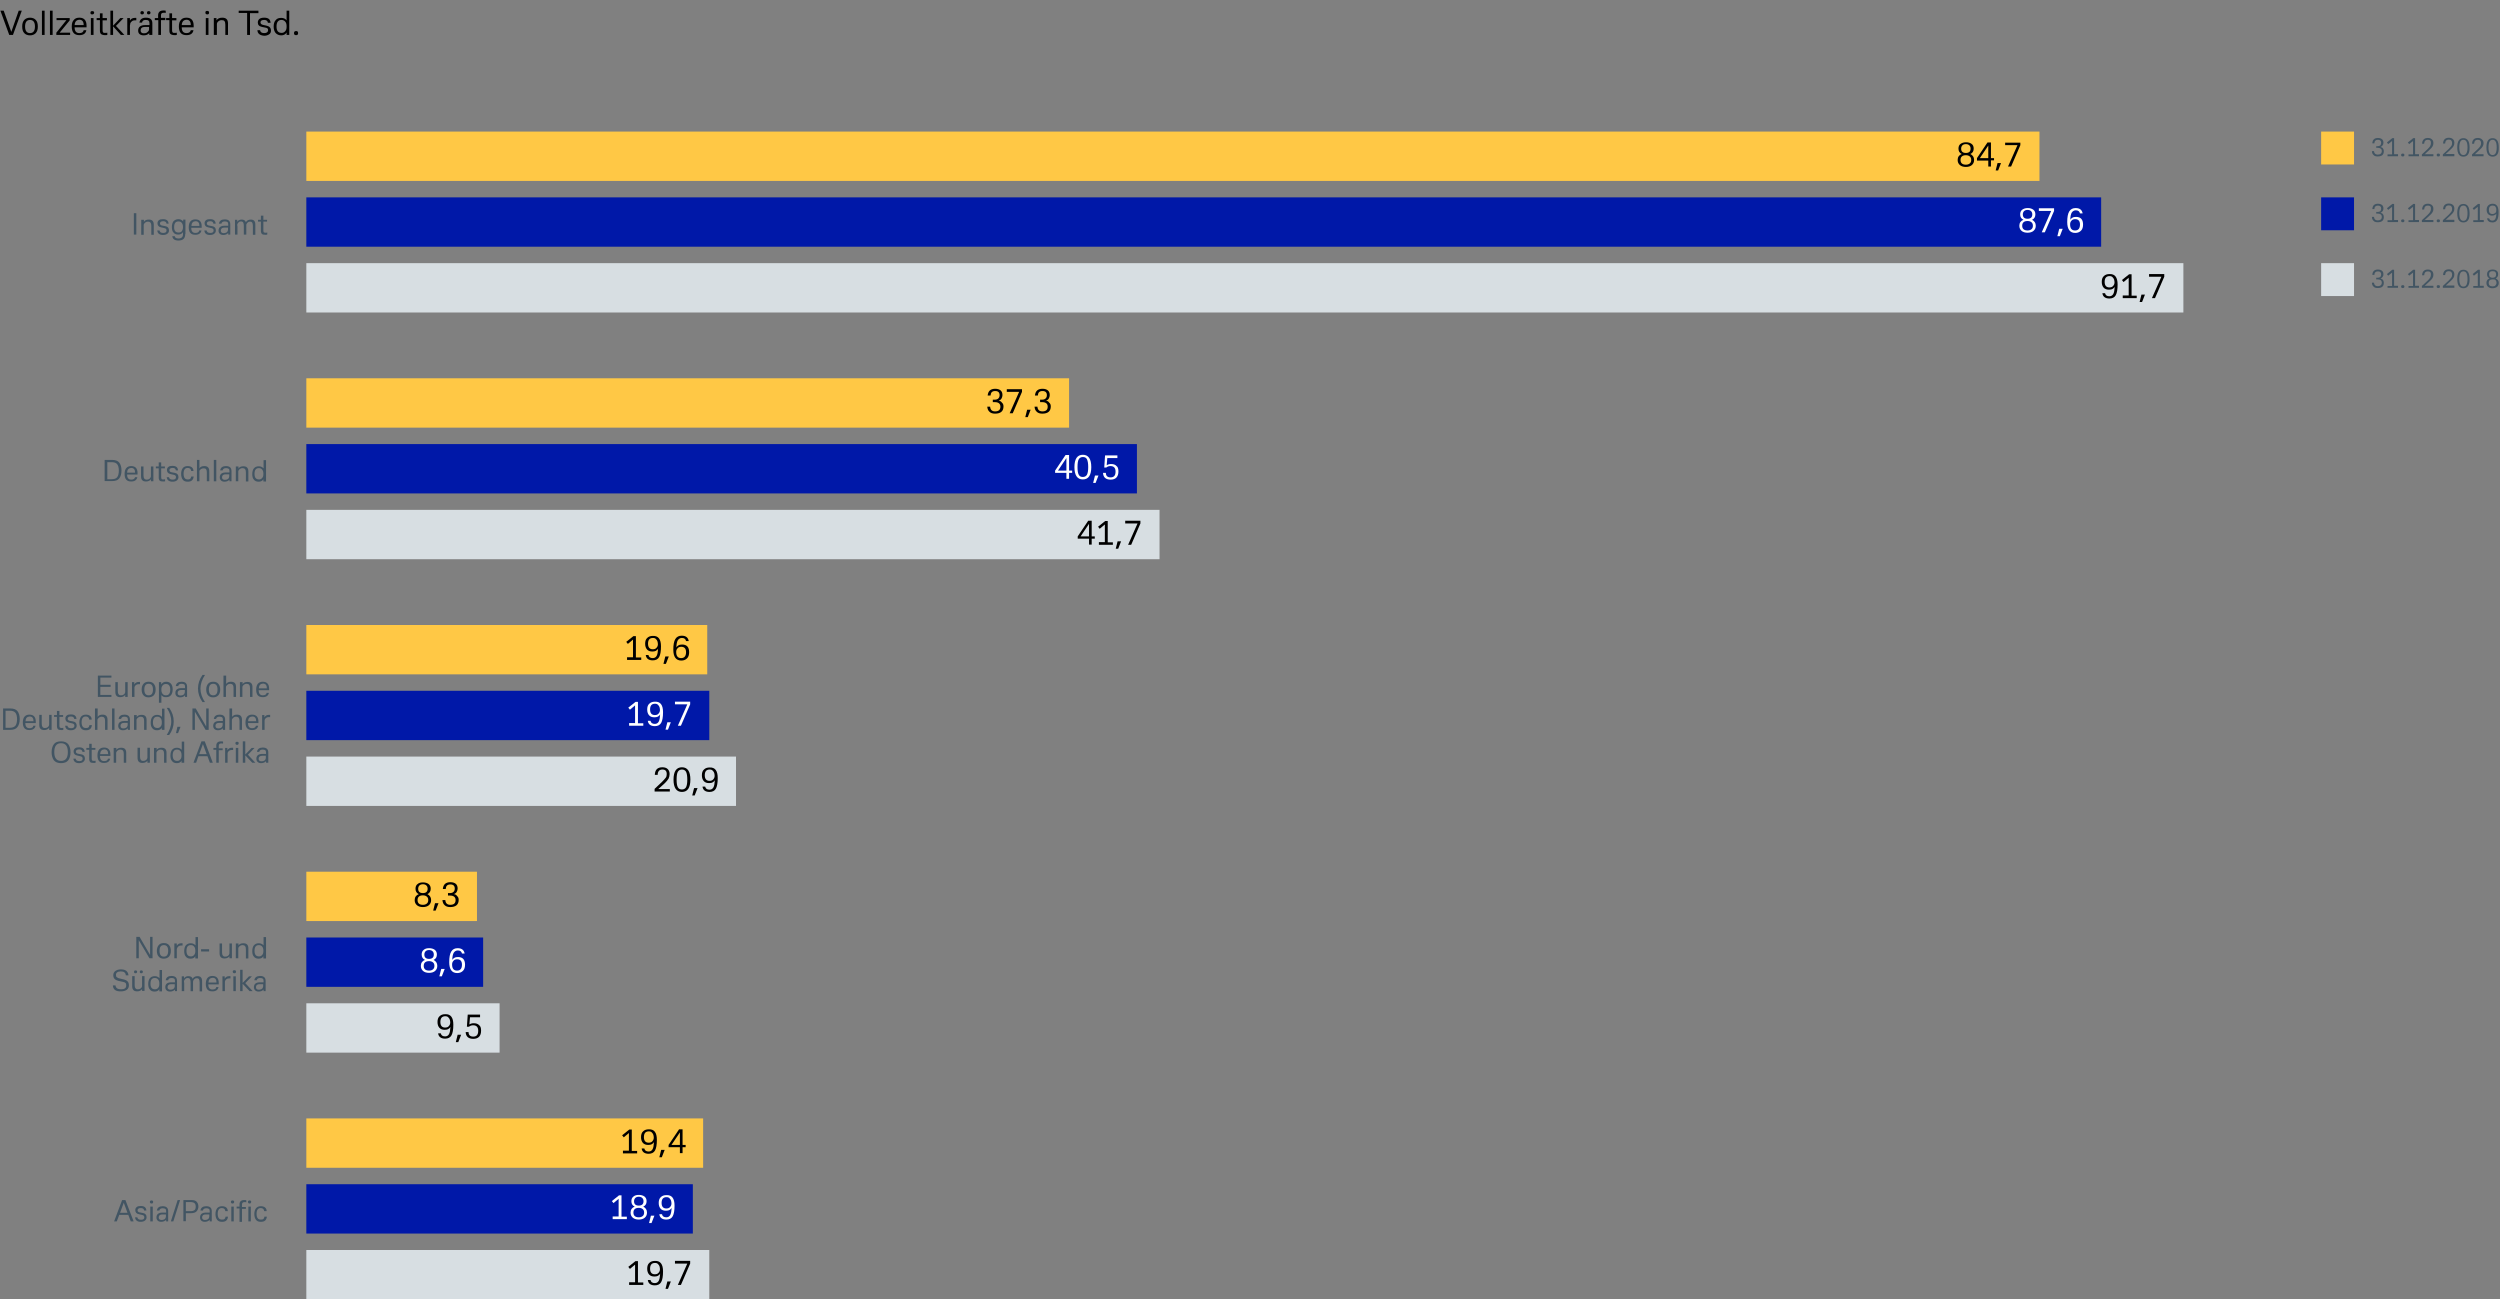 <?xml version="1.0" encoding="utf-8"?>
<!-- Generator: Adobe Illustrator 25.2.0, SVG Export Plug-In . SVG Version: 6.00 Build 0)  -->
<svg version="1.1" id="Ebene_1" xmlns="http://www.w3.org/2000/svg" xmlns:xlink="http://www.w3.org/1999/xlink" x="0px" y="0px"
	 viewBox="0 0 1216 632" style="enable-background:new 0 0 1216 632;" xml:space="preserve">
<rect x="0" y="0" width="1216" height="632" fill="#808080" stroke="none"/>
<style type="text/css">
	.st0{fill-rule:evenodd;clip-rule:evenodd;fill:#0018A8;}
	.st1{enable-background:new    ;}
	.st2{fill:#FFFFFF;}
	.st3{fill-rule:evenodd;clip-rule:evenodd;fill:#D7DEE2;}
	.st4{fill-rule:evenodd;clip-rule:evenodd;fill:#FFC845;}
	.st5{fill:#425563;}
</style>
<g id="DIAGRAMM_1216x632_fte_by_region_DE">
	<g id="Group" transform="translate(0, 64)">
		<g id="Group-5" transform="translate(149, 0)">
			<rect id="Background-Balken" y="32" class="st0" width="873" height="24"/>
			<g class="st1">
				<path class="st2" d="M841.2,45.8c0,1.1-0.4,1.9-1.1,2.5c-0.7,0.6-1.7,0.9-2.9,0.9s-2.2-0.3-2.9-0.9c-0.7-0.6-1.1-1.4-1.1-2.5
					c0-1.4,0.7-2.4,2-2.9c-1.1-0.5-1.6-1.4-1.6-2.6c0-1,0.3-1.8,1-2.3s1.5-0.8,2.7-0.8s2,0.3,2.7,0.8s1,1.3,1,2.3
					c0,1.2-0.5,2.1-1.6,2.6C840.5,43.5,841.2,44.4,841.2,45.8z M834.6,45.8c0,1.5,0.9,2.3,2.6,2.3c0.8,0,1.4-0.2,1.9-0.6
					c0.5-0.4,0.7-1,0.7-1.7c0-0.7-0.2-1.3-0.7-1.7c-0.5-0.4-1.1-0.6-1.9-0.6C835.5,43.5,834.6,44.3,834.6,45.8z M834.9,40.3
					c0,1.4,0.8,2.1,2.3,2.1s2.3-0.7,2.3-2.1c0-0.7-0.2-1.2-0.6-1.6c-0.4-0.4-1-0.6-1.7-0.6s-1.3,0.2-1.7,0.6
					C835.1,39.1,834.9,39.7,834.9,40.3z"/>
				<path class="st2" d="M850.1,38.6L845.6,49h-1.5l4.6-10.4h-6v-1.3h7.4V38.6z"/>
				<path class="st2" d="M852.6,47.3h1.7l-1.4,3.6h-1.2L852.6,47.3z"/>
				<path class="st2" d="M864.2,45.2c0,1.3-0.3,2.3-1,3c-0.7,0.7-1.6,1.1-2.8,1.1c-2.6,0-3.9-1.8-3.9-5.3c0-2.3,0.3-4.1,1-5.2
					s1.7-1.6,3.1-1.6c2,0,3.1,0.9,3.4,2.6h-1.3c-0.2-1-0.9-1.5-2-1.5c-0.9,0-1.5,0.4-2,1.1c-0.4,0.7-0.7,1.9-0.7,3.5
					c0.2-0.4,0.5-0.7,1-1c0.5-0.3,1.1-0.4,1.8-0.4c1.1,0,2,0.3,2.6,1C863.9,43.1,864.2,44,864.2,45.2z M860.3,48.1
					c1.6,0,2.4-1,2.4-2.9c0-1.7-0.8-2.6-2.3-2.6c-0.8,0-1.4,0.2-1.8,0.7c-0.5,0.5-0.7,1.1-0.7,1.8C857.9,47.1,858.7,48.1,860.3,48.1
					z"/>
			</g>
			<rect id="Background-Balken_1_" y="64" class="st3" width="913" height="24"/>
			<g class="st1">
				<path d="M881,74.4c0,2.4-0.3,4.1-0.9,5.2c-0.6,1.1-1.7,1.6-3.1,1.6c-2,0-3.2-0.9-3.4-2.6h1.3c0.2,1,0.9,1.5,2.1,1.5
					c0.9,0,1.5-0.4,1.9-1.1c0.4-0.7,0.6-1.9,0.7-3.5c-0.2,0.4-0.5,0.7-1,1c-0.5,0.3-1.1,0.4-1.8,0.4c-1.1,0-2-0.3-2.6-1
					s-0.9-1.6-0.9-2.8c0-1.2,0.3-2.2,1-2.8c0.7-0.7,1.6-1,2.8-1C879.7,69.2,881,70.9,881,74.4z M877.1,70.3c-1.6,0-2.4,0.9-2.4,2.8
					c0,1.8,0.8,2.7,2.3,2.7c0.8,0,1.4-0.2,1.8-0.7c0.5-0.5,0.7-1.1,0.7-1.8c0-0.4-0.1-0.9-0.2-1.3s-0.4-0.8-0.7-1.1
					C878.3,70.5,877.8,70.3,877.1,70.3z"/>
				<path d="M890.3,79.7V81h-6.8v-1.3h2.9v-8.6l-2.5,2.1l-0.8-1l3.5-2.8h1.2v10.4H890.3z"/>
				<path d="M892.6,79.3h1.7l-1.4,3.6h-1.2L892.6,79.3z"/>
				<path d="M903.7,70.6L899.2,81h-1.5l4.6-10.4h-6v-1.3h7.4V70.6z"/>
			</g>
			<rect id="Background-Balken_2_" class="st4" width="843" height="24"/>
			<g class="st1">
				<path d="M811.2,13.8c0,1.1-0.4,1.9-1.1,2.5c-0.7,0.6-1.7,0.9-2.9,0.9s-2.2-0.3-2.9-0.9c-0.7-0.6-1.1-1.4-1.1-2.5
					c0-1.4,0.7-2.4,2-2.9c-1.1-0.5-1.6-1.4-1.6-2.6c0-1,0.3-1.8,1-2.3s1.5-0.8,2.7-0.8s2,0.3,2.7,0.8s1,1.3,1,2.3
					c0,1.2-0.5,2.1-1.6,2.6C810.5,11.5,811.2,12.4,811.2,13.8z M804.6,13.8c0,1.5,0.9,2.3,2.6,2.3c0.8,0,1.4-0.2,1.9-0.6
					c0.5-0.4,0.7-1,0.7-1.7c0-0.7-0.2-1.3-0.7-1.7c-0.5-0.4-1.1-0.6-1.9-0.6C805.5,11.5,804.6,12.3,804.6,13.8z M804.9,8.3
					c0,1.4,0.8,2.1,2.3,2.1s2.3-0.7,2.3-2.1c0-0.7-0.2-1.2-0.6-1.6c-0.4-0.4-1-0.6-1.7-0.6s-1.3,0.2-1.7,0.6
					C805.1,7.1,804.9,7.7,804.9,8.3z"/>
				<path d="M812.6,12.9l5.1-7.6h1.7v7.6h1.5v1.1h-1.5V17h-1.3v-2.9h-5.5V12.9z M818.1,12.9V6.8l-4.1,6.1H818.1z"/>
				<path d="M822.6,15.3h1.7l-1.4,3.6h-1.2L822.6,15.3z"/>
				<path d="M833.7,6.6L829.2,17h-1.5l4.6-10.4h-6V5.4h7.4V6.6z"/>
			</g>
			<rect id="Background-Balken_3_" y="152" class="st0" width="404" height="24"/>
			<g class="st1">
				<path class="st2" d="M364.2,164.9l5.1-7.6h1.7v7.6h1.5v1.1H371v2.9h-1.3v-2.9h-5.5V164.9z M369.7,164.9v-6.1l-4.1,6.1H369.7z"/>
				<path class="st2" d="M377.7,169.2c-2.7,0-4.1-2-4.1-6c0-4,1.4-6,4.1-6c2.7,0,4.1,2,4.1,6C381.8,167.2,380.4,169.2,377.7,169.2z
					 M377.7,158.3c-0.9,0-1.6,0.4-2,1.1s-0.6,2-0.6,3.8c0,1.7,0.2,3,0.6,3.7c0.4,0.8,1.1,1.1,2,1.1c0.9,0,1.6-0.4,2-1.1
					c0.4-0.8,0.6-2,0.6-3.7c0-1.7-0.2-3-0.6-3.8S378.6,158.3,377.7,158.3z"/>
				<path class="st2" d="M383.6,167.3h1.7l-1.4,3.6h-1.2L383.6,167.3z"/>
				<path class="st2" d="M395,165.3c0,2.6-1.3,4-3.8,4c-2.3,0-3.6-1.1-3.7-3.3h1.4c0,1.5,0.8,2.2,2.3,2.2c1.6,0,2.4-0.9,2.4-2.8
					c0-1.8-0.8-2.7-2.5-2.7c-0.7,0-1.4,0.2-2,0.7l-1,0l0.4-5.9h6v1.3h-4.9l-0.3,3.5c0.6-0.4,1.3-0.6,2.1-0.6c1.2,0,2.1,0.3,2.7,1
					C394.7,163.1,395,164,395,165.3z"/>
			</g>
			<rect id="Background-Balken_4_" y="184" class="st3" width="415" height="24"/>
			<g class="st1">
				<path d="M375.2,196.9l5.1-7.6h1.7v7.6h1.5v1.1H382v2.9h-1.3v-2.9h-5.5V196.9z M380.7,196.9v-6.1l-4.1,6.1H380.7z"/>
				<path d="M392.3,199.7v1.3h-6.8v-1.3h2.9v-8.6l-2.5,2.1l-0.8-1l3.5-2.8h1.2v10.4H392.3z"/>
				<path d="M394.6,199.3h1.7l-1.4,3.6h-1.2L394.6,199.3z"/>
				<path d="M405.7,190.6l-4.5,10.4h-1.5l4.6-10.4h-6v-1.3h7.4V190.6z"/>
			</g>
			<rect id="Background-Balken_5_" y="120" class="st4" width="371" height="24"/>
			<g class="st1">
				<path d="M339.1,133.7c0,2.3-1.4,3.5-4.1,3.5c-1.2,0-2.1-0.3-2.7-0.9c-0.7-0.6-1-1.4-1.1-2.5h1.4c0.1,1.5,0.9,2.3,2.4,2.3
					c1.8,0,2.6-0.8,2.6-2.3c0-1.4-0.9-2.2-2.7-2.2h-1v-1.2h0.9c0.8,0,1.4-0.2,1.8-0.6c0.4-0.4,0.6-0.9,0.6-1.6c0-1.3-0.7-2-2.1-2
					c-1.5,0-2.2,0.7-2.3,2.2h-1.4c0.2-2.2,1.4-3.3,3.7-3.3c1.1,0,2,0.3,2.6,0.8c0.6,0.5,0.9,1.3,0.9,2.3c0,0.6-0.2,1.2-0.5,1.7
					s-0.8,0.8-1.3,1c0.7,0.1,1.2,0.4,1.5,0.9C338.9,132.3,339.1,132.9,339.1,133.7z"/>
				<path d="M348.1,126.6l-4.5,10.4h-1.5l4.6-10.4h-6v-1.3h7.4V126.6z"/>
				<path d="M350.6,135.3h1.7l-1.4,3.6h-1.2L350.6,135.3z"/>
				<path d="M362.1,133.7c0,2.3-1.4,3.5-4.1,3.5c-1.2,0-2.1-0.3-2.7-0.9c-0.7-0.6-1-1.4-1.1-2.5h1.4c0.1,1.5,0.9,2.3,2.4,2.3
					c1.8,0,2.6-0.8,2.6-2.3c0-1.4-0.9-2.2-2.7-2.2h-1v-1.2h0.9c0.8,0,1.4-0.2,1.8-0.6c0.4-0.4,0.6-0.9,0.6-1.6c0-1.3-0.7-2-2.1-2
					c-1.5,0-2.2,0.7-2.3,2.2h-1.4c0.2-2.2,1.4-3.3,3.7-3.3c1.1,0,2,0.3,2.6,0.8c0.6,0.5,0.9,1.3,0.9,2.3c0,0.6-0.2,1.2-0.5,1.7
					s-0.8,0.8-1.3,1c0.7,0.1,1.2,0.4,1.5,0.9C361.9,132.3,362.1,132.9,362.1,133.7z"/>
			</g>
			<rect id="Background-Balken_6_" y="272" class="st0" width="196" height="24"/>
			<g class="st1">
				<path class="st2" d="M163.9,287.7v1.3H157v-1.3h2.9v-8.6l-2.5,2.1l-0.8-1l3.5-2.8h1.2v10.4H163.9z"/>
				<path class="st2" d="M173.5,282.4c0,2.4-0.3,4.1-0.9,5.2c-0.6,1.1-1.7,1.6-3.1,1.6c-2,0-3.2-0.9-3.4-2.6h1.3
					c0.2,1,0.9,1.5,2.1,1.5c0.9,0,1.5-0.4,1.9-1.1c0.4-0.7,0.6-1.9,0.7-3.5c-0.2,0.4-0.5,0.7-1,1s-1.1,0.4-1.8,0.4
					c-1.1,0-2-0.3-2.6-1s-0.9-1.6-0.9-2.8c0-1.2,0.3-2.2,1-2.8c0.7-0.7,1.6-1,2.8-1C172.2,277.2,173.5,278.9,173.5,282.4z
					 M169.6,278.3c-1.6,0-2.4,0.9-2.4,2.8c0,1.8,0.8,2.7,2.3,2.7c0.8,0,1.4-0.2,1.8-0.7c0.5-0.5,0.7-1.1,0.7-1.8
					c0-0.4-0.1-0.9-0.2-1.3s-0.4-0.8-0.7-1.1C170.8,278.5,170.3,278.3,169.6,278.3z"/>
				<path class="st2" d="M175.6,287.3h1.7l-1.4,3.6h-1.2L175.6,287.3z"/>
				<path class="st2" d="M186.7,278.6l-4.5,10.4h-1.5l4.6-10.4h-6v-1.3h7.4V278.6z"/>
			</g>
			<rect id="Background-Balken_7_" y="304" class="st3" width="209" height="24"/>
			<g class="st1">
				<path d="M176.8,319.7v1.3h-7.4v-1.3l3.6-3.4c0.8-0.8,1.4-1.5,1.8-2s0.5-1.2,0.5-1.8c0-1.5-0.7-2.2-2.1-2.2
					c-1.5,0-2.3,0.9-2.3,2.6h-1.4c0.1-2.5,1.3-3.7,3.7-3.7c1.1,0,2,0.3,2.6,0.9c0.6,0.6,0.9,1.4,0.9,2.4c0,0.8-0.2,1.5-0.5,2.2
					c-0.4,0.7-1,1.4-1.8,2.2l-3.2,2.9H176.8z"/>
				<path d="M182.7,321.2c-2.7,0-4.1-2-4.1-6c0-4,1.4-6,4.1-6s4.1,2,4.1,6C186.8,319.2,185.4,321.2,182.7,321.2z M182.7,310.3
					c-0.9,0-1.6,0.4-2,1.1s-0.6,2-0.6,3.8c0,1.7,0.2,3,0.6,3.7c0.4,0.8,1.1,1.1,2,1.1s1.6-0.4,2-1.1c0.4-0.8,0.6-2,0.6-3.7
					c0-1.7-0.2-3-0.6-3.8C184.3,310.7,183.6,310.3,182.7,310.3z"/>
				<path d="M188.6,319.3h1.7l-1.4,3.6h-1.2L188.6,319.3z"/>
				<path d="M200.1,314.4c0,2.4-0.3,4.1-0.9,5.2c-0.6,1.1-1.7,1.6-3.1,1.6c-2,0-3.2-0.9-3.4-2.6h1.3c0.2,1,0.9,1.5,2.1,1.5
					c0.9,0,1.5-0.4,1.9-1.1c0.4-0.7,0.6-1.9,0.7-3.5c-0.2,0.4-0.5,0.7-1,1s-1.1,0.4-1.8,0.4c-1.1,0-2-0.3-2.6-1s-0.9-1.6-0.9-2.8
					c0-1.2,0.3-2.2,1-2.8c0.7-0.7,1.6-1,2.8-1C198.8,309.2,200.1,310.9,200.1,314.4z M196.2,310.3c-1.6,0-2.4,0.9-2.4,2.8
					c0,1.8,0.8,2.7,2.3,2.7c0.8,0,1.4-0.2,1.8-0.7c0.5-0.5,0.7-1.1,0.7-1.8c0-0.4-0.1-0.9-0.2-1.3s-0.4-0.8-0.7-1.1
					C197.4,310.5,196.9,310.3,196.2,310.3z"/>
			</g>
			<rect id="Background-Balken_8_" y="240" class="st4" width="195" height="24"/>
			<g class="st1">
				<path d="M162.9,255.7v1.3H156v-1.3h2.9v-8.6l-2.5,2.1l-0.8-1l3.5-2.8h1.2v10.4H162.9z"/>
				<path d="M172.5,250.4c0,2.4-0.3,4.1-0.9,5.2c-0.6,1.1-1.7,1.6-3.1,1.6c-2,0-3.2-0.9-3.4-2.6h1.3c0.2,1,0.9,1.5,2.1,1.5
					c0.9,0,1.5-0.4,1.9-1.1c0.4-0.7,0.6-1.9,0.7-3.5c-0.2,0.4-0.5,0.7-1,1s-1.1,0.4-1.8,0.4c-1.1,0-2-0.3-2.6-1s-0.9-1.6-0.9-2.8
					c0-1.2,0.3-2.2,1-2.8c0.7-0.7,1.6-1,2.8-1C171.2,245.2,172.5,246.9,172.5,250.4z M168.6,246.3c-1.6,0-2.4,0.9-2.4,2.8
					c0,1.8,0.8,2.7,2.3,2.7c0.8,0,1.4-0.2,1.8-0.7c0.5-0.5,0.7-1.1,0.7-1.8c0-0.4-0.1-0.9-0.2-1.3s-0.4-0.8-0.7-1.1
					C169.8,246.5,169.3,246.3,168.6,246.3z"/>
				<path d="M174.6,255.3h1.7l-1.4,3.6h-1.2L174.6,255.3z"/>
				<path d="M186.2,253.2c0,1.3-0.3,2.3-1,3c-0.7,0.7-1.6,1.1-2.8,1.1c-2.6,0-3.9-1.8-3.9-5.3c0-2.3,0.3-4.1,1-5.2
					c0.7-1.1,1.7-1.6,3.1-1.6c2,0,3.1,0.9,3.4,2.6h-1.3c-0.2-1-0.9-1.5-2-1.5c-0.9,0-1.5,0.4-2,1.1c-0.4,0.7-0.7,1.9-0.7,3.5
					c0.2-0.4,0.5-0.7,1-1s1.1-0.4,1.8-0.4c1.1,0,2,0.3,2.6,1C185.9,251.1,186.2,252,186.2,253.2z M182.3,256.1c1.6,0,2.4-1,2.4-2.9
					c0-1.7-0.8-2.6-2.3-2.6c-0.8,0-1.4,0.2-1.8,0.7c-0.5,0.5-0.7,1.1-0.7,1.8C179.9,255.1,180.7,256.1,182.3,256.1z"/>
			</g>
			<rect id="Background-Balken_9_" y="392" class="st0" width="86" height="24"/>
			<g class="st1">
				<path class="st2" d="M63.7,405.8c0,1.1-0.4,1.9-1.1,2.5c-0.7,0.6-1.7,0.9-2.9,0.9c-1.2,0-2.2-0.3-2.9-0.9
					c-0.7-0.6-1.1-1.4-1.1-2.5c0-1.4,0.7-2.4,2-2.9c-1.1-0.5-1.6-1.4-1.6-2.6c0-1,0.3-1.8,1-2.3c0.7-0.6,1.5-0.8,2.7-0.8
					c1.1,0,2,0.3,2.7,0.8c0.7,0.6,1,1.3,1,2.3c0,1.2-0.5,2.1-1.6,2.6C63,403.5,63.7,404.4,63.7,405.8z M57.1,405.8
					c0,1.5,0.9,2.3,2.6,2.3c0.8,0,1.4-0.2,1.9-0.6c0.5-0.4,0.7-1,0.7-1.7c0-0.7-0.2-1.3-0.7-1.7c-0.5-0.4-1.1-0.6-1.9-0.6
					C58,403.5,57.1,404.3,57.1,405.8z M57.4,400.3c0,1.4,0.8,2.1,2.3,2.1c1.5,0,2.3-0.7,2.3-2.1c0-0.7-0.2-1.2-0.6-1.6
					c-0.4-0.4-1-0.6-1.7-0.6c-0.7,0-1.3,0.2-1.7,0.6C57.6,399.1,57.4,399.7,57.4,400.3z"/>
				<path class="st2" d="M65.6,407.3h1.7l-1.4,3.6h-1.2L65.6,407.3z"/>
				<path class="st2" d="M77.2,405.2c0,1.3-0.3,2.3-1,3c-0.7,0.7-1.6,1.1-2.8,1.1c-2.6,0-3.9-1.8-3.9-5.3c0-2.3,0.3-4.1,1-5.2
					c0.7-1.1,1.7-1.6,3.1-1.6c2,0,3.1,0.9,3.4,2.6h-1.3c-0.2-1-0.9-1.5-2-1.5c-0.9,0-1.5,0.4-2,1.1c-0.4,0.7-0.7,1.9-0.7,3.5
					c0.2-0.4,0.5-0.7,1-1s1.1-0.4,1.8-0.4c1.1,0,2,0.3,2.6,1C76.9,403.1,77.2,404,77.2,405.2z M73.3,408.1c1.6,0,2.4-1,2.4-2.9
					c0-1.7-0.8-2.6-2.3-2.6c-0.8,0-1.4,0.2-1.8,0.7c-0.5,0.5-0.7,1.1-0.7,1.8C70.9,407.1,71.7,408.1,73.3,408.1z"/>
			</g>
			<rect id="Background-Balken_10_" y="424" class="st3" width="94" height="24"/>
			<g class="st1">
				<path d="M71.5,434.4c0,2.4-0.3,4.1-0.9,5.2c-0.6,1.1-1.7,1.6-3.1,1.6c-2,0-3.2-0.9-3.4-2.6h1.3c0.2,1,0.9,1.5,2.1,1.5
					c0.9,0,1.5-0.4,1.9-1.1c0.4-0.7,0.6-1.9,0.7-3.5c-0.2,0.4-0.5,0.7-1,1s-1.1,0.4-1.8,0.4c-1.1,0-2-0.3-2.6-1s-0.9-1.6-0.9-2.8
					c0-1.2,0.3-2.2,1-2.8c0.7-0.7,1.6-1,2.8-1C70.2,429.2,71.5,430.9,71.5,434.4z M67.6,430.3c-1.6,0-2.4,0.9-2.4,2.8
					c0,1.8,0.8,2.7,2.3,2.7c0.8,0,1.4-0.2,1.8-0.7c0.5-0.5,0.7-1.1,0.7-1.8c0-0.4-0.1-0.9-0.2-1.3s-0.4-0.8-0.7-1.1
					C68.8,430.5,68.3,430.3,67.6,430.3z"/>
				<path d="M73.6,439.3h1.7l-1.4,3.6h-1.2L73.6,439.3z"/>
				<path d="M85,437.3c0,2.6-1.3,4-3.8,4c-2.3,0-3.6-1.1-3.7-3.3h1.4c0,1.5,0.8,2.2,2.3,2.2c1.6,0,2.4-0.9,2.4-2.8
					c0-1.8-0.8-2.7-2.5-2.7c-0.7,0-1.4,0.2-2,0.7l-1,0l0.4-5.9h6v1.3h-4.9l-0.3,3.5c0.6-0.4,1.3-0.6,2.1-0.6c1.2,0,2.1,0.3,2.7,1
					C84.7,435.1,85,436,85,437.3z"/>
			</g>
			<rect id="Background-Balken_11_" y="360" class="st4" width="83" height="24"/>
			<g class="st1">
				<path d="M60.7,373.8c0,1.1-0.4,1.9-1.1,2.5c-0.7,0.6-1.7,0.9-2.9,0.9c-1.2,0-2.2-0.3-2.9-0.9c-0.7-0.6-1.1-1.4-1.1-2.5
					c0-1.4,0.7-2.4,2-2.9c-1.1-0.5-1.6-1.4-1.6-2.6c0-1,0.3-1.8,1-2.3c0.7-0.6,1.5-0.8,2.7-0.8c1.1,0,2,0.3,2.7,0.8
					c0.7,0.6,1,1.3,1,2.3c0,1.2-0.5,2.1-1.6,2.6C60,371.5,60.7,372.4,60.7,373.8z M54.1,373.8c0,1.5,0.9,2.3,2.6,2.3
					c0.8,0,1.4-0.2,1.9-0.6c0.5-0.4,0.7-1,0.7-1.7c0-0.7-0.2-1.3-0.7-1.7c-0.5-0.4-1.1-0.6-1.9-0.6C55,371.5,54.1,372.3,54.1,373.8z
					 M54.4,368.3c0,1.4,0.8,2.1,2.3,2.1c1.5,0,2.3-0.7,2.3-2.1c0-0.7-0.2-1.2-0.6-1.6c-0.4-0.4-1-0.6-1.7-0.6
					c-0.7,0-1.3,0.2-1.7,0.6C54.6,367.1,54.4,367.7,54.4,368.3z"/>
				<path d="M62.6,375.3h1.7l-1.4,3.6h-1.2L62.6,375.3z"/>
				<path d="M74.1,373.7c0,2.3-1.4,3.5-4.1,3.5c-1.2,0-2.1-0.3-2.7-0.9c-0.7-0.6-1-1.4-1.1-2.5h1.4c0.1,1.5,0.9,2.3,2.4,2.3
					c1.8,0,2.6-0.8,2.6-2.3c0-1.4-0.9-2.2-2.7-2.2h-1v-1.2h0.9c0.8,0,1.4-0.2,1.8-0.6s0.6-0.9,0.6-1.6c0-1.3-0.7-2-2.1-2
					c-1.5,0-2.2,0.7-2.3,2.2h-1.4c0.2-2.2,1.4-3.3,3.7-3.3c1.1,0,2,0.3,2.6,0.8s0.9,1.3,0.9,2.3c0,0.6-0.2,1.2-0.5,1.7
					c-0.3,0.5-0.8,0.8-1.3,1c0.7,0.1,1.2,0.4,1.5,0.9C73.9,372.3,74.1,372.9,74.1,373.7z"/>
			</g>
			<rect id="Background-Balken_12_" y="512" class="st0" width="188" height="24"/>
			<g class="st1">
				<path class="st2" d="M155.9,527.7v1.3H149v-1.3h2.9v-8.6l-2.5,2.1l-0.8-1l3.5-2.8h1.2v10.4H155.9z"/>
				<path class="st2" d="M165.7,525.8c0,1.1-0.4,1.9-1.1,2.5c-0.7,0.6-1.7,0.9-2.9,0.9c-1.2,0-2.2-0.3-2.9-0.9
					c-0.7-0.6-1.1-1.4-1.1-2.5c0-1.4,0.7-2.4,2-2.9c-1.1-0.5-1.6-1.4-1.6-2.6c0-1,0.3-1.8,1-2.3c0.7-0.6,1.5-0.8,2.7-0.8
					c1.1,0,2,0.3,2.7,0.8c0.7,0.6,1,1.3,1,2.3c0,1.2-0.5,2.1-1.6,2.6C165,523.5,165.7,524.4,165.7,525.8z M159.1,525.8
					c0,1.5,0.9,2.3,2.6,2.3c0.8,0,1.4-0.2,1.9-0.6c0.5-0.4,0.7-1,0.7-1.7c0-0.7-0.2-1.3-0.7-1.7c-0.5-0.4-1.1-0.6-1.9-0.6
					C160,523.5,159.1,524.3,159.1,525.8z M159.4,520.3c0,1.4,0.8,2.1,2.3,2.1c1.5,0,2.3-0.7,2.3-2.1c0-0.7-0.2-1.2-0.6-1.6
					c-0.4-0.4-1-0.6-1.7-0.6c-0.7,0-1.3,0.2-1.7,0.6C159.6,519.1,159.4,519.7,159.4,520.3z"/>
				<path class="st2" d="M167.6,527.3h1.7l-1.4,3.6h-1.2L167.6,527.3z"/>
				<path class="st2" d="M179.1,522.4c0,2.4-0.3,4.1-0.9,5.2c-0.6,1.1-1.7,1.6-3.1,1.6c-2,0-3.2-0.9-3.4-2.6h1.3
					c0.2,1,0.9,1.5,2.1,1.5c0.9,0,1.5-0.4,1.9-1.1c0.4-0.7,0.6-1.9,0.7-3.5c-0.2,0.4-0.5,0.7-1,1s-1.1,0.4-1.8,0.4
					c-1.1,0-2-0.3-2.6-1s-0.9-1.6-0.9-2.8c0-1.2,0.3-2.2,1-2.8c0.7-0.7,1.6-1,2.8-1C177.8,517.2,179.1,518.9,179.1,522.4z
					 M175.2,518.3c-1.6,0-2.4,0.9-2.4,2.8c0,1.8,0.8,2.7,2.3,2.7c0.8,0,1.4-0.2,1.8-0.7c0.5-0.5,0.7-1.1,0.7-1.8
					c0-0.4-0.1-0.9-0.2-1.3s-0.4-0.8-0.7-1.1C176.4,518.5,175.9,518.3,175.2,518.3z"/>
			</g>
			<rect id="Background-Balken_13_" y="544" class="st3" width="196" height="24"/>
			<g class="st1">
				<path d="M163.9,559.7v1.3H157v-1.3h2.9v-8.6l-2.5,2.1l-0.8-1l3.5-2.8h1.2v10.4H163.9z"/>
				<path d="M173.5,554.4c0,2.4-0.3,4.1-0.9,5.2c-0.6,1.1-1.7,1.6-3.1,1.6c-2,0-3.2-0.9-3.4-2.6h1.3c0.2,1,0.9,1.5,2.1,1.5
					c0.9,0,1.5-0.4,1.9-1.1c0.4-0.7,0.6-1.9,0.7-3.5c-0.2,0.4-0.5,0.7-1,1s-1.1,0.4-1.8,0.4c-1.1,0-2-0.3-2.6-1s-0.9-1.6-0.9-2.8
					c0-1.2,0.3-2.2,1-2.8c0.7-0.7,1.6-1,2.8-1C172.2,549.2,173.5,550.9,173.5,554.4z M169.6,550.3c-1.6,0-2.4,0.9-2.4,2.8
					c0,1.8,0.8,2.7,2.3,2.7c0.8,0,1.4-0.2,1.8-0.7c0.5-0.5,0.7-1.1,0.7-1.8c0-0.4-0.1-0.9-0.2-1.3s-0.4-0.8-0.7-1.1
					C170.8,550.5,170.3,550.3,169.6,550.3z"/>
				<path d="M175.6,559.3h1.7l-1.4,3.6h-1.2L175.6,559.3z"/>
				<path d="M186.7,550.6l-4.5,10.4h-1.5l4.6-10.4h-6v-1.3h7.4V550.6z"/>
			</g>
			<rect id="Background-Balken_14_" y="480" class="st4" width="193" height="24"/>
			<g class="st1">
				<path d="M160.9,495.7v1.3H154v-1.3h2.9v-8.6l-2.5,2.1l-0.8-1l3.5-2.8h1.2v10.4H160.9z"/>
				<path d="M170.5,490.4c0,2.4-0.3,4.1-0.9,5.2c-0.6,1.1-1.7,1.6-3.1,1.6c-2,0-3.2-0.9-3.4-2.6h1.3c0.2,1,0.9,1.5,2.1,1.5
					c0.9,0,1.5-0.4,1.9-1.1c0.4-0.7,0.6-1.9,0.7-3.5c-0.2,0.4-0.5,0.7-1,1s-1.1,0.4-1.8,0.4c-1.1,0-2-0.3-2.6-1s-0.9-1.6-0.9-2.8
					c0-1.2,0.3-2.2,1-2.8c0.7-0.7,1.6-1,2.8-1C169.2,485.2,170.5,486.9,170.5,490.4z M166.6,486.3c-1.6,0-2.4,0.9-2.4,2.8
					c0,1.8,0.8,2.7,2.3,2.7c0.8,0,1.4-0.2,1.8-0.7c0.5-0.5,0.7-1.1,0.7-1.8c0-0.4-0.1-0.9-0.2-1.3s-0.4-0.8-0.7-1.1
					C167.8,486.5,167.3,486.3,166.6,486.3z"/>
				<path d="M172.6,495.3h1.7l-1.4,3.6h-1.2L172.6,495.3z"/>
				<path d="M176.2,492.9l5.1-7.6h1.7v7.6h1.5v1.1H183v2.9h-1.3v-2.9h-5.5V492.9z M181.7,492.9v-6.1l-4.1,6.1H181.7z"/>
			</g>
		</g>
		<g class="st1">
			<path class="st5" d="M65.1,39.7h1.2v10.4h-1.2V39.7z"/>
			<path class="st5" d="M68.9,42.9H70l0,1c0.5-0.8,1.3-1.1,2.4-1.1c1.6,0,2.4,0.8,2.4,2.5v4.9h-1.2v-4.3c0-0.7-0.1-1.2-0.4-1.6
				c-0.2-0.3-0.7-0.5-1.2-0.5c-0.5,0-0.9,0.1-1.3,0.4c-0.3,0.3-0.6,0.5-0.7,0.8c-0.1,0.2-0.1,0.4-0.1,0.6c0,0.2,0,0.4,0,0.6v4h-1.2
				V42.9z"/>
			<path class="st5" d="M76.5,48.1h1.1c0.1,0.8,0.7,1.2,1.8,1.2c1.1,0,1.6-0.4,1.6-1.2c0-0.4-0.1-0.6-0.3-0.8
				c-0.2-0.2-0.5-0.3-1-0.4l-1.3-0.3c-1.2-0.2-1.8-0.9-1.8-2c0-0.6,0.2-1.1,0.7-1.5c0.5-0.4,1.1-0.5,2-0.5c1.7,0,2.6,0.7,2.7,2.2H81
				c-0.1-0.8-0.6-1.2-1.6-1.2c-1,0-1.6,0.4-1.6,1.1c0,0.5,0.4,0.9,1,1l1.6,0.3c1.2,0.2,1.8,0.9,1.8,2.1c0,0.7-0.3,1.2-0.8,1.6
				c-0.5,0.4-1.2,0.6-2.1,0.6C77.6,50.3,76.6,49.5,76.5,48.1z"/>
			<path class="st5" d="M90.1,49.8c0,1.1-0.3,1.9-0.8,2.4c-0.5,0.5-1.4,0.8-2.5,0.8c-1.8,0-2.8-0.7-3-2.1H85
				c0.1,0.7,0.7,1.1,1.8,1.1c1.4,0,2.2-0.7,2.2-2v-1.1c-0.5,0.8-1.2,1.2-2.3,1.2c-1,0-1.8-0.3-2.3-1c-0.6-0.6-0.8-1.5-0.8-2.7
				c0-1.2,0.3-2.1,0.8-2.8c0.6-0.6,1.4-1,2.4-1c1,0,1.7,0.4,2.3,1.1l0-0.9h1.1V49.8z M89,46.6v-0.3c0-0.8-0.2-1.4-0.6-1.9
				c-0.4-0.5-0.9-0.7-1.6-0.7c-1.4,0-2.1,0.9-2.1,2.8c0,1.8,0.7,2.6,2.2,2.6c0.7,0,1.2-0.2,1.6-0.7C88.8,47.9,89,47.3,89,46.6z"/>
			<path class="st5" d="M96.9,48.1h1.1c-0.3,1.4-1.3,2.1-3,2.1c-2.2,0-3.2-1.2-3.2-3.7c0-1.2,0.3-2.2,0.8-2.8c0.6-0.7,1.4-1,2.4-1
				c2,0,3.1,1.1,3.1,3.4c0,0.3,0,0.5,0,0.7h-5.1c0,1.6,0.7,2.5,2,2.5C96.2,49.3,96.8,48.9,96.9,48.1z M93.1,45.9H97
				c0-1.5-0.6-2.3-1.9-2.3C93.8,43.7,93.2,44.4,93.1,45.9z"/>
			<path class="st5" d="M99.4,48.1h1.1c0.1,0.8,0.7,1.2,1.8,1.2c1.1,0,1.6-0.4,1.6-1.2c0-0.4-0.1-0.6-0.3-0.8
				c-0.2-0.2-0.5-0.3-1-0.4l-1.3-0.3c-1.2-0.2-1.8-0.9-1.8-2c0-0.6,0.2-1.1,0.7-1.5c0.5-0.4,1.1-0.5,2-0.5c1.7,0,2.6,0.7,2.7,2.2
				h-1.1c-0.1-0.8-0.6-1.2-1.6-1.2c-1,0-1.6,0.4-1.6,1.1c0,0.5,0.4,0.9,1,1l1.6,0.3c1.2,0.2,1.8,0.9,1.8,2.1c0,0.7-0.3,1.2-0.8,1.6
				c-0.5,0.4-1.2,0.6-2.1,0.6C100.4,50.3,99.5,49.5,99.4,48.1z"/>
			<path class="st5" d="M111,50.1l0-0.8c-0.5,0.6-1.3,1-2.4,1c-0.7,0-1.3-0.2-1.7-0.6c-0.4-0.4-0.6-0.9-0.6-1.5c0-1.6,1-2.4,3-2.4
				h1.7v-0.7c0-0.5-0.1-0.9-0.4-1.1s-0.7-0.3-1.3-0.3c-0.9,0-1.5,0.4-1.6,1.1h-1.2c0.2-1.4,1.2-2.1,2.8-2.1c1.8,0,2.7,0.8,2.7,2.4v5
				H111z M111,46.7h-1.8c-1.2,0-1.8,0.5-1.8,1.5c0,0.8,0.5,1.2,1.4,1.2c0.5,0,0.9-0.1,1.3-0.3c0.4-0.2,0.6-0.5,0.7-0.9
				c0.1-0.2,0.1-0.4,0.1-0.7V46.7z"/>
			<path class="st5" d="M115.5,46.2v3.9h-1.2v-7.2h1.1l0,1c0.5-0.8,1.2-1.1,2.2-1.1c1,0,1.7,0.4,2,1.3c0.5-0.9,1.3-1.3,2.4-1.3
				c1.5,0,2.2,0.8,2.2,2.5v4.9h-1.2v-4.3c0-0.7-0.1-1.2-0.3-1.6c-0.2-0.3-0.6-0.5-1.1-0.5c-0.5,0-0.8,0.1-1.1,0.4
				c-0.3,0.3-0.5,0.6-0.6,0.8c-0.1,0.2-0.1,0.4-0.1,0.6s0,0.4,0,0.6v3.9h-1.2v-4.3c0-0.7-0.1-1.2-0.3-1.6c-0.2-0.3-0.6-0.5-1.1-0.5
				c-0.5,0-0.8,0.1-1.1,0.4s-0.5,0.6-0.6,0.8c-0.1,0.2-0.1,0.4-0.1,0.6S115.5,46,115.5,46.2z"/>
			<path class="st5" d="M126.9,43.8h-1.4v-0.9h1.4v-2h1.2v2h1.8v0.9h-1.8v4.3c0,0.4,0.1,0.7,0.2,0.9c0.2,0.1,0.5,0.2,0.9,0.2
				c0.2,0,0.5,0,0.8-0.1v1c-0.3,0.1-0.6,0.1-0.9,0.1c-0.8,0-1.4-0.1-1.7-0.4c-0.3-0.3-0.5-0.8-0.5-1.5V43.8z"/>
		</g>
	</g>
	<g id="Group_1_" transform="translate(0, 220)">
		<g class="st1">
			<path class="st5" d="M50.9,3.7h3.6c1.6,0,2.8,0.4,3.5,1.3c0.7,0.9,1.1,2.2,1.1,3.8c0,1.7-0.4,3-1.1,3.9c-0.7,0.9-1.9,1.3-3.5,1.3
				h-3.6V3.7z M52.2,13.1h2c1.3,0,2.3-0.3,2.8-1c0.5-0.7,0.8-1.7,0.8-3.2c0-1.4-0.3-2.5-0.8-3.1c-0.5-0.7-1.5-1-2.8-1h-2V13.1z"/>
			<path class="st5" d="M65.7,12.1h1.1c-0.3,1.4-1.3,2.1-3,2.1c-2.2,0-3.2-1.2-3.2-3.7c0-1.2,0.3-2.2,0.8-2.8c0.6-0.7,1.4-1,2.4-1
				c2,0,3.1,1.1,3.1,3.4c0,0.3,0,0.5,0,0.7h-5.1c0,1.6,0.7,2.5,2,2.5C64.9,13.3,65.5,12.9,65.7,12.1z M61.8,9.9h3.9
				c0-1.5-0.6-2.3-1.9-2.3C62.6,7.7,61.9,8.4,61.8,9.9z"/>
			<path class="st5" d="M73.4,14.1l0-1c-0.5,0.7-1.3,1.1-2.4,1.1c-1.6,0-2.4-0.8-2.4-2.5V6.9h1.2v4.3c0,0.7,0.1,1.2,0.4,1.6
				c0.2,0.3,0.6,0.5,1.2,0.5c0.5,0,0.9-0.1,1.3-0.4c0.3-0.3,0.5-0.5,0.6-0.8c0.1-0.2,0.1-0.4,0.1-0.6c0-0.2,0-0.4,0-0.6v-4h1.2v7.2
				H73.4z"/>
			<path class="st5" d="M77.2,7.8h-1.4V6.9h1.4v-2h1.2v2h1.8v0.9h-1.8v4.3c0,0.4,0.1,0.7,0.2,0.9s0.5,0.2,0.9,0.2
				c0.2,0,0.5,0,0.8-0.1v1c-0.3,0.1-0.6,0.1-0.9,0.1c-0.8,0-1.4-0.1-1.7-0.4s-0.5-0.8-0.5-1.5V7.8z"/>
			<path class="st5" d="M81.1,12.1h1.1c0.1,0.8,0.7,1.2,1.8,1.2c1.1,0,1.6-0.4,1.6-1.2c0-0.4-0.1-0.6-0.3-0.8
				c-0.2-0.2-0.5-0.3-1-0.4l-1.3-0.3c-1.2-0.2-1.8-0.9-1.8-2c0-0.6,0.2-1.1,0.7-1.5c0.5-0.4,1.1-0.5,2-0.5c1.7,0,2.6,0.7,2.7,2.2
				h-1.1C85.5,8.1,85,7.6,84,7.6c-1,0-1.6,0.4-1.6,1.1c0,0.5,0.4,0.9,1,1L85,10c1.2,0.2,1.8,0.9,1.8,2.1c0,0.7-0.3,1.2-0.8,1.6
				c-0.5,0.4-1.2,0.6-2.1,0.6C82.2,14.3,81.2,13.5,81.1,12.1z"/>
			<path class="st5" d="M93,11.8h1.2c-0.2,1.7-1.1,2.5-2.9,2.5c-1.1,0-1.9-0.3-2.4-1c-0.5-0.6-0.8-1.6-0.8-2.8
				c0-1.2,0.3-2.1,0.8-2.8s1.4-1,2.4-1c0.8,0,1.5,0.2,2,0.6c0.5,0.4,0.8,1,0.8,1.8H93c-0.1-1-0.7-1.5-1.7-1.5c-1.3,0-2,0.9-2,2.8
				c0,1.9,0.7,2.8,2,2.8C92.3,13.3,92.9,12.8,93,11.8z"/>
			<path class="st5" d="M95.8,3.7h1.2v4.1c0.5-0.8,1.3-1.1,2.4-1.1c1.6,0,2.4,0.8,2.4,2.5v4.9h-1.2V9.8c0-0.7-0.1-1.2-0.4-1.6
				C100,7.9,99.6,7.8,99,7.8c-0.5,0-0.9,0.1-1.3,0.4c-0.3,0.3-0.6,0.5-0.7,0.8C97,9.2,97,9.3,97,9.5c0,0.2,0,0.4,0,0.6v4h-1.2V3.7z"
				/>
			<path class="st5" d="M104,3.7h1.2v10.4H104V3.7z"/>
			<path class="st5" d="M111.6,14.1l0-0.8c-0.5,0.6-1.3,1-2.4,1c-0.7,0-1.3-0.2-1.7-0.6c-0.4-0.4-0.6-0.9-0.6-1.5c0-1.6,1-2.4,3-2.4
				h1.7V9.1c0-0.5-0.1-0.9-0.4-1.1s-0.7-0.3-1.3-0.3c-0.9,0-1.5,0.4-1.6,1.1h-1.2c0.2-1.4,1.2-2.1,2.8-2.1c1.8,0,2.7,0.8,2.7,2.4v5
				H111.6z M111.6,10.7h-1.8c-1.2,0-1.8,0.5-1.8,1.5c0,0.8,0.5,1.2,1.4,1.2c0.5,0,0.9-0.1,1.3-0.3c0.4-0.2,0.6-0.5,0.7-0.9
				c0.1-0.2,0.1-0.4,0.1-0.7V10.7z"/>
			<path class="st5" d="M114.9,6.9h1.1l0,1c0.5-0.8,1.3-1.1,2.4-1.1c1.6,0,2.4,0.8,2.4,2.5v4.9h-1.2V9.8c0-0.7-0.1-1.2-0.4-1.6
				c-0.2-0.3-0.7-0.5-1.2-0.5c-0.5,0-0.9,0.1-1.3,0.4c-0.3,0.3-0.6,0.5-0.7,0.8c-0.1,0.2-0.1,0.4-0.1,0.6c0,0.2,0,0.4,0,0.6v4h-1.2
				V6.9z"/>
			<path class="st5" d="M128.1,14.1l0-1c-0.4,0.8-1.2,1.2-2.3,1.2c-1,0-1.8-0.3-2.3-1c-0.6-0.6-0.8-1.6-0.8-2.7
				c0-1.2,0.3-2.2,0.8-2.8c0.6-0.7,1.4-1,2.4-1c1,0,1.7,0.4,2.3,1v-4h1.2v10.4H128.1z M128.1,10.7v-0.4c0-0.8-0.2-1.5-0.6-1.9
				c-0.4-0.5-0.9-0.7-1.6-0.7c-1.4,0-2.1,0.9-2.1,2.8c0,1.8,0.7,2.7,2.2,2.7c0.6,0,1.1-0.2,1.5-0.7
				C127.9,12.1,128.1,11.5,128.1,10.7z"/>
		</g>
	</g>
	<g id="Group_2_" transform="translate(0, 324)">
		<g class="st1">
			<path class="st5" d="M47.6,4.6h6.6v1h-5.4v3.5h5v1h-5V14h5.4v1h-6.6V4.6z"/>
			<path class="st5" d="M60.9,15l0-1c-0.5,0.7-1.3,1.1-2.4,1.1c-1.6,0-2.4-0.8-2.4-2.5V7.8h1.2v4.3c0,0.7,0.1,1.2,0.4,1.6
				s0.6,0.5,1.2,0.5c0.5,0,0.9-0.1,1.3-0.4s0.5-0.5,0.6-0.8c0.1-0.2,0.1-0.4,0.1-0.6c0-0.2,0-0.4,0-0.6v-4h1.2V15H60.9z"/>
			<path class="st5" d="M65.4,11.2V15h-1.2V7.8h1.1l0,1.1c0.5-0.8,1.2-1.2,2.1-1.2c0.1,0,0.3,0,0.4,0c0.1,0,0.2,0,0.3,0v1.1
				c-0.2,0-0.4,0-0.7,0c-0.5,0-0.9,0.1-1.3,0.4s-0.5,0.6-0.6,0.8c-0.1,0.2-0.1,0.4-0.1,0.6S65.4,11,65.4,11.2z"/>
			<path class="st5" d="M72.3,15.2c-1.1,0-1.9-0.3-2.5-1c-0.6-0.6-0.9-1.6-0.9-2.8s0.3-2.1,0.9-2.8s1.4-1,2.5-1c1.1,0,1.9,0.3,2.5,1
				c0.6,0.7,0.9,1.6,0.9,2.8s-0.3,2.1-0.9,2.8C74.2,14.8,73.3,15.2,72.3,15.2z M72.3,8.6c-1.4,0-2.1,0.9-2.1,2.8
				c0,1.9,0.7,2.8,2.1,2.8c1.4,0,2.1-0.9,2.1-2.8C74.4,9.5,73.7,8.6,72.3,8.6z"/>
			<path class="st5" d="M78.5,14.1v3.7h-1.2v-10h1.1l0,1.1C79,8,79.8,7.6,80.8,7.6c1,0,1.8,0.3,2.4,1c0.5,0.6,0.8,1.6,0.8,2.7
				c0,1.2-0.3,2.2-0.8,2.8c-0.6,0.7-1.3,1-2.3,1C79.8,15.2,79,14.8,78.5,14.1z M78.5,11.2v0.4c0,0.8,0.2,1.4,0.6,1.9
				c0.4,0.5,0.9,0.7,1.6,0.7c1.4,0,2.1-0.9,2.1-2.8c0-1.8-0.7-2.7-2.1-2.7c-0.6,0-1.2,0.2-1.6,0.7S78.5,10.4,78.5,11.2z"/>
			<path class="st5" d="M90,15l0-0.8c-0.5,0.6-1.3,1-2.4,1c-0.7,0-1.3-0.2-1.7-0.6c-0.4-0.4-0.6-0.9-0.6-1.5c0-1.6,1-2.4,3-2.4H90
				V10c0-0.5-0.1-0.9-0.4-1.1s-0.7-0.3-1.3-0.3c-0.9,0-1.5,0.4-1.6,1.1h-1.2c0.2-1.4,1.2-2.1,2.8-2.1c1.8,0,2.7,0.8,2.7,2.4v5H90z
				 M90,11.6h-1.8c-1.2,0-1.8,0.5-1.8,1.5c0,0.8,0.5,1.2,1.4,1.2c0.5,0,0.9-0.1,1.3-0.3c0.4-0.2,0.6-0.5,0.7-0.9
				c0.1-0.2,0.1-0.4,0.1-0.7V11.6z"/>
			<path class="st5" d="M99.7,17.5h-1.2c-1.5-2.1-2.2-4.3-2.2-6.6c0-2.3,0.7-4.5,2.2-6.6h1.2c-1.4,2.2-2.2,4.4-2.2,6.6
				C97.5,13.2,98.3,15.4,99.7,17.5z"/>
			<path class="st5" d="M103.7,15.2c-1.1,0-1.9-0.3-2.5-1c-0.6-0.6-0.9-1.6-0.9-2.8s0.3-2.1,0.9-2.8s1.4-1,2.5-1
				c1.1,0,1.9,0.3,2.5,1c0.6,0.7,0.9,1.6,0.9,2.8s-0.3,2.1-0.9,2.8C105.6,14.8,104.8,15.2,103.7,15.2z M103.7,8.6
				c-1.4,0-2.1,0.9-2.1,2.8c0,1.9,0.7,2.8,2.1,2.8c1.4,0,2.1-0.9,2.1-2.8C105.8,9.5,105.1,8.6,103.7,8.6z"/>
			<path class="st5" d="M108.8,4.6h1.2v4.1c0.5-0.8,1.3-1.1,2.4-1.1c1.6,0,2.4,0.8,2.4,2.5V15h-1.2v-4.3c0-0.7-0.1-1.2-0.4-1.6
				c-0.2-0.3-0.7-0.5-1.2-0.5c-0.5,0-0.9,0.1-1.3,0.4c-0.3,0.3-0.6,0.5-0.7,0.8c-0.1,0.2-0.1,0.4-0.1,0.6c0,0.2,0,0.4,0,0.6v4h-1.2
				V4.6z"/>
			<path class="st5" d="M116.9,7.8h1.1l0,1c0.5-0.8,1.3-1.1,2.4-1.1c1.6,0,2.4,0.8,2.4,2.5V15h-1.2v-4.3c0-0.7-0.1-1.2-0.4-1.6
				c-0.2-0.3-0.7-0.5-1.2-0.5c-0.5,0-0.9,0.1-1.3,0.4c-0.3,0.3-0.6,0.5-0.7,0.8c-0.1,0.2-0.1,0.4-0.1,0.6c0,0.2,0,0.4,0,0.6v4h-1.2
				V7.8z"/>
			<path class="st5" d="M129.7,13h1.1c-0.3,1.4-1.3,2.1-3,2.1c-2.2,0-3.2-1.2-3.2-3.7c0-1.2,0.3-2.2,0.8-2.8c0.6-0.7,1.4-1,2.4-1
				c2,0,3.1,1.1,3.1,3.4c0,0.3,0,0.5,0,0.7h-5.1c0,1.6,0.7,2.5,2,2.5C128.9,14.2,129.6,13.8,129.7,13z M125.9,10.8h3.9
				c0-1.5-0.6-2.3-1.9-2.3C126.6,8.6,126,9.3,125.9,10.8z"/>
		</g>
		<g class="st1">
			<path class="st5" d="M1.5,20.6H5c1.6,0,2.8,0.4,3.5,1.3c0.7,0.9,1.1,2.2,1.1,3.8c0,1.7-0.4,3-1.1,3.9C7.8,30.6,6.6,31,5,31H1.5
				V20.6z M2.7,30h2C6,30,7,29.6,7.5,29c0.5-0.7,0.8-1.7,0.8-3.2c0-1.4-0.3-2.5-0.8-3.1c-0.5-0.7-1.5-1-2.8-1h-2V30z"/>
			<path class="st5" d="M16.2,29h1.1c-0.3,1.4-1.3,2.1-3,2.1c-2.2,0-3.2-1.2-3.2-3.7c0-1.2,0.3-2.2,0.8-2.8c0.6-0.7,1.4-1,2.4-1
				c2,0,3.1,1.1,3.1,3.4c0,0.3,0,0.5,0,0.7h-5.1c0,1.6,0.7,2.5,2,2.5C15.5,30.2,16.1,29.8,16.2,29z M12.4,26.8h3.9
				c0-1.5-0.6-2.3-1.9-2.3C13.1,24.6,12.5,25.3,12.4,26.8z"/>
			<path class="st5" d="M23.9,31l0-1c-0.5,0.7-1.3,1.1-2.4,1.1c-1.6,0-2.4-0.8-2.4-2.5v-4.9h1.2v4.3c0,0.7,0.1,1.2,0.4,1.6
				s0.6,0.5,1.2,0.5c0.5,0,0.9-0.1,1.3-0.4s0.5-0.5,0.6-0.8c0.1-0.2,0.1-0.4,0.1-0.6c0-0.2,0-0.4,0-0.6v-4h1.2V31H23.9z"/>
			<path class="st5" d="M27.7,24.7h-1.4v-0.9h1.4v-2h1.2v2h1.8v0.9h-1.8V29c0,0.4,0.1,0.7,0.2,0.9c0.2,0.1,0.5,0.2,0.9,0.2
				c0.2,0,0.5,0,0.8-0.1v1c-0.3,0.1-0.6,0.1-0.9,0.1c-0.8,0-1.4-0.1-1.7-0.4c-0.3-0.3-0.5-0.8-0.5-1.5V24.7z"/>
			<path class="st5" d="M31.7,29h1.1c0.1,0.8,0.7,1.2,1.8,1.2c1.1,0,1.6-0.4,1.6-1.2c0-0.4-0.1-0.6-0.3-0.8c-0.2-0.2-0.5-0.3-1-0.4
				l-1.3-0.3c-1.2-0.2-1.8-0.9-1.8-2c0-0.6,0.2-1.1,0.7-1.5c0.5-0.4,1.1-0.5,2-0.5c1.7,0,2.6,0.7,2.7,2.2h-1.1
				c-0.1-0.8-0.6-1.2-1.6-1.2c-1,0-1.6,0.4-1.6,1.1c0,0.5,0.4,0.9,1,1l1.6,0.3c1.2,0.2,1.8,0.9,1.8,2.1c0,0.7-0.3,1.2-0.8,1.6
				c-0.5,0.4-1.2,0.6-2.1,0.6C32.7,31.2,31.8,30.4,31.7,29z"/>
			<path class="st5" d="M43.5,28.7h1.2c-0.2,1.7-1.1,2.5-2.9,2.5c-1.1,0-1.9-0.3-2.4-1c-0.5-0.6-0.8-1.6-0.8-2.8
				c0-1.2,0.3-2.1,0.8-2.8c0.6-0.7,1.4-1,2.4-1c0.8,0,1.5,0.2,2,0.6c0.5,0.4,0.8,1,0.8,1.8h-1.2c-0.1-1-0.7-1.5-1.7-1.5
				c-1.3,0-2,0.9-2,2.8c0,1.9,0.7,2.8,2,2.8C42.9,30.2,43.4,29.7,43.5,28.7z"/>
			<path class="st5" d="M46.3,20.6h1.2v4.1c0.5-0.8,1.3-1.1,2.4-1.1c1.6,0,2.4,0.8,2.4,2.5V31h-1.2v-4.3c0-0.7-0.1-1.2-0.4-1.6
				c-0.2-0.3-0.7-0.5-1.2-0.5c-0.5,0-0.9,0.1-1.3,0.4c-0.3,0.3-0.6,0.5-0.7,0.8c-0.1,0.2-0.1,0.4-0.1,0.6c0,0.2,0,0.4,0,0.6v4h-1.2
				V20.6z"/>
			<path class="st5" d="M54.5,20.6h1.2V31h-1.2V20.6z"/>
			<path class="st5" d="M62.2,31l0-0.8c-0.5,0.6-1.3,1-2.4,1c-0.7,0-1.3-0.2-1.7-0.6c-0.4-0.4-0.6-0.9-0.6-1.5c0-1.6,1-2.4,3-2.4
				h1.7V26c0-0.5-0.1-0.9-0.4-1.1s-0.7-0.3-1.3-0.3c-0.9,0-1.5,0.4-1.6,1.1h-1.2c0.2-1.4,1.2-2.1,2.8-2.1c1.8,0,2.7,0.8,2.7,2.4v5
				H62.2z M62.2,27.6h-1.8c-1.2,0-1.8,0.5-1.8,1.5c0,0.8,0.5,1.2,1.4,1.2c0.5,0,0.9-0.1,1.3-0.3c0.4-0.2,0.6-0.5,0.7-0.9
				c0.1-0.2,0.1-0.4,0.1-0.7V27.6z"/>
			<path class="st5" d="M65.4,23.8h1.1l0,1c0.5-0.8,1.3-1.1,2.4-1.1c1.6,0,2.4,0.8,2.4,2.5V31h-1.2v-4.3c0-0.7-0.1-1.2-0.4-1.6
				c-0.2-0.3-0.7-0.5-1.2-0.5c-0.5,0-0.9,0.1-1.3,0.4c-0.3,0.3-0.6,0.5-0.7,0.8c-0.1,0.2-0.1,0.4-0.1,0.6c0,0.2,0,0.4,0,0.6v4h-1.2
				V23.8z"/>
			<path class="st5" d="M78.7,31l0-1c-0.4,0.8-1.2,1.2-2.3,1.2c-1,0-1.8-0.3-2.3-1c-0.6-0.6-0.8-1.6-0.8-2.7c0-1.2,0.3-2.2,0.8-2.8
				c0.6-0.7,1.4-1,2.4-1c1,0,1.7,0.4,2.3,1v-4h1.2V31H78.7z M78.7,27.6v-0.4c0-0.8-0.2-1.5-0.6-1.9c-0.4-0.5-0.9-0.7-1.6-0.7
				c-1.4,0-2.1,0.9-2.1,2.8c0,1.8,0.7,2.7,2.2,2.7c0.6,0,1.1-0.2,1.5-0.7C78.5,29,78.7,28.4,78.7,27.6z"/>
			<path class="st5" d="M82.3,33.5h-1.2c1.4-2.2,2.2-4.4,2.2-6.6c0-2.2-0.7-4.4-2.2-6.6h1.2c1.5,2.1,2.2,4.3,2.2,6.6
				C84.5,29.3,83.8,31.4,82.3,33.5z"/>
			<path class="st5" d="M86.3,29.5h1.5l-1.2,3.1h-1L86.3,29.5z"/>
			<path class="st5" d="M100,31l-5.2-8.8V31h-1.2V20.6h1.6l5.1,8.8v-8.8h1.2V31H100z"/>
			<path class="st5" d="M108.4,31l0-0.8c-0.5,0.6-1.3,1-2.4,1c-0.7,0-1.3-0.2-1.7-0.6c-0.4-0.4-0.6-0.9-0.6-1.5c0-1.6,1-2.4,3-2.4
				h1.7V26c0-0.5-0.1-0.9-0.4-1.1s-0.7-0.3-1.3-0.3c-0.9,0-1.5,0.4-1.6,1.1H104c0.2-1.4,1.2-2.1,2.8-2.1c1.8,0,2.7,0.8,2.7,2.4v5
				H108.4z M108.4,27.6h-1.8c-1.2,0-1.8,0.5-1.8,1.5c0,0.8,0.5,1.2,1.4,1.2c0.5,0,0.9-0.1,1.3-0.3c0.4-0.2,0.6-0.5,0.7-0.9
				c0.1-0.2,0.1-0.4,0.1-0.7V27.6z"/>
			<path class="st5" d="M111.7,20.6h1.2v4.1c0.5-0.8,1.3-1.1,2.4-1.1c1.6,0,2.4,0.8,2.4,2.5V31h-1.2v-4.3c0-0.7-0.1-1.2-0.4-1.6
				c-0.2-0.3-0.7-0.5-1.2-0.5c-0.5,0-0.9,0.1-1.3,0.4c-0.3,0.3-0.6,0.5-0.7,0.8c-0.1,0.2-0.1,0.4-0.1,0.6c0,0.2,0,0.4,0,0.6v4h-1.2
				V20.6z"/>
			<path class="st5" d="M124.5,29h1.1c-0.3,1.4-1.3,2.1-3,2.1c-2.2,0-3.2-1.2-3.2-3.7c0-1.2,0.3-2.2,0.8-2.8c0.6-0.7,1.4-1,2.4-1
				c2,0,3.1,1.1,3.1,3.4c0,0.3,0,0.5,0,0.7h-5.1c0,1.6,0.7,2.5,2,2.5C123.7,30.2,124.3,29.8,124.5,29z M120.7,26.8h3.9
				c0-1.5-0.6-2.3-1.9-2.3C121.4,24.6,120.7,25.3,120.7,26.8z"/>
			<path class="st5" d="M128.7,27.2V31h-1.2v-7.2h1.1l0,1.1c0.5-0.8,1.2-1.2,2.1-1.2c0.1,0,0.3,0,0.4,0c0.1,0,0.2,0,0.3,0v1.1
				c-0.2,0-0.4,0-0.7,0c-0.5,0-0.9,0.1-1.3,0.4s-0.5,0.6-0.6,0.8c-0.1,0.2-0.1,0.4-0.1,0.6S128.7,27,128.7,27.2z"/>
		</g>
		<g class="st1">
			<path class="st5" d="M29.7,47.2c-1.6,0-2.8-0.5-3.5-1.4c-0.7-1-1.1-2.3-1.1-3.9s0.4-3,1.1-3.9c0.7-1,1.9-1.4,3.5-1.4
				c1.6,0,2.8,0.5,3.5,1.4c0.7,1,1.1,2.3,1.1,3.9s-0.4,3-1.1,3.9C32.5,46.7,31.3,47.2,29.7,47.2z M29.7,37.5c-2.2,0-3.3,1.4-3.3,4.3
				c0,2.9,1.1,4.3,3.3,4.3s3.3-1.4,3.3-4.3C33,38.9,31.9,37.5,29.7,37.5z"/>
			<path class="st5" d="M35.7,45h1.1c0.1,0.8,0.7,1.2,1.8,1.2c1.1,0,1.6-0.4,1.6-1.2c0-0.4-0.1-0.6-0.3-0.8c-0.2-0.2-0.5-0.3-1-0.4
				l-1.3-0.3c-1.2-0.2-1.8-0.9-1.8-2c0-0.6,0.2-1.1,0.7-1.5c0.5-0.4,1.1-0.5,2-0.5c1.7,0,2.6,0.7,2.7,2.2h-1.1
				c-0.1-0.8-0.6-1.2-1.6-1.2c-1,0-1.6,0.4-1.6,1.1c0,0.5,0.4,0.9,1,1l1.6,0.3c1.2,0.2,1.8,0.9,1.8,2.1c0,0.7-0.3,1.2-0.8,1.6
				c-0.5,0.4-1.2,0.6-2.1,0.6C36.8,47.2,35.8,46.4,35.7,45z"/>
			<path class="st5" d="M43.4,40.7h-1.4v-0.9h1.4v-2h1.2v2h1.8v0.9h-1.8V45c0,0.4,0.1,0.7,0.2,0.9c0.2,0.1,0.5,0.2,0.9,0.2
				c0.2,0,0.5,0,0.8-0.1v1c-0.3,0.1-0.6,0.1-0.9,0.1c-0.8,0-1.4-0.1-1.7-0.4c-0.3-0.3-0.5-0.8-0.5-1.5V40.7z"/>
			<path class="st5" d="M52.5,45h1.1c-0.3,1.4-1.3,2.1-3,2.1c-2.2,0-3.2-1.2-3.2-3.7c0-1.2,0.3-2.2,0.8-2.8c0.6-0.7,1.4-1,2.4-1
				c2,0,3.1,1.1,3.1,3.4c0,0.3,0,0.5,0,0.7h-5.1c0,1.6,0.7,2.5,2,2.5C51.8,46.2,52.4,45.8,52.5,45z M48.7,42.8h3.9
				c0-1.5-0.6-2.3-1.9-2.3C49.5,40.6,48.8,41.3,48.7,42.8z"/>
			<path class="st5" d="M55.5,39.8h1.1l0,1c0.5-0.8,1.3-1.1,2.4-1.1c1.6,0,2.4,0.8,2.4,2.5V47h-1.2v-4.3c0-0.7-0.1-1.2-0.4-1.6
				c-0.2-0.3-0.7-0.5-1.2-0.5c-0.5,0-0.9,0.1-1.3,0.4c-0.3,0.3-0.6,0.5-0.7,0.8c-0.1,0.2-0.1,0.4-0.1,0.6c0,0.2,0,0.4,0,0.6v4h-1.2
				V39.8z"/>
			<path class="st5" d="M71.7,47l0-1c-0.5,0.7-1.3,1.1-2.4,1.1c-1.6,0-2.4-0.8-2.4-2.5v-4.9h1.2v4.3c0,0.7,0.1,1.2,0.4,1.6
				s0.6,0.5,1.2,0.5c0.5,0,0.9-0.1,1.3-0.4s0.5-0.5,0.6-0.8c0.1-0.2,0.1-0.4,0.1-0.6c0-0.2,0-0.4,0-0.6v-4h1.2V47H71.7z"/>
			<path class="st5" d="M75.1,39.8h1.1l0,1c0.5-0.8,1.3-1.1,2.4-1.1c1.6,0,2.4,0.8,2.4,2.5V47h-1.2v-4.3c0-0.7-0.1-1.2-0.4-1.6
				c-0.2-0.3-0.7-0.5-1.2-0.5c-0.5,0-0.9,0.1-1.3,0.4c-0.3,0.3-0.6,0.5-0.7,0.8c-0.1,0.2-0.1,0.4-0.1,0.6c0,0.2,0,0.4,0,0.6v4h-1.2
				V39.8z"/>
			<path class="st5" d="M88.3,47l0-1c-0.4,0.8-1.2,1.2-2.3,1.2c-1,0-1.8-0.3-2.3-1c-0.6-0.6-0.8-1.6-0.8-2.7c0-1.2,0.3-2.2,0.8-2.8
				c0.6-0.7,1.4-1,2.4-1c1,0,1.7,0.4,2.3,1v-4h1.2V47H88.3z M88.3,43.6v-0.4c0-0.8-0.2-1.5-0.6-1.9c-0.4-0.5-0.9-0.7-1.6-0.7
				c-1.4,0-2.1,0.9-2.1,2.8c0,1.8,0.7,2.7,2.2,2.7c0.6,0,1.1-0.2,1.5-0.7C88.1,45,88.3,44.4,88.3,43.6z"/>
			<path class="st5" d="M102.1,47l-1.2-3.2h-4.4L95.4,47h-1.3L98,36.6h1.6l3.9,10.4H102.1z M96.9,42.8h3.6l-1.8-4.9L96.9,42.8z"/>
			<path class="st5" d="M105.2,40.7h-1.4v-0.9h1.4v-1.1c0-1.4,0.8-2.1,2.3-2.1c0.3,0,0.7,0,1,0.1v1c-0.3-0.1-0.6-0.1-0.8-0.1
				c-0.5,0-0.8,0.1-1,0.3s-0.3,0.5-0.3,1v1.1h1.9v0.9h-1.9V47h-1.2V40.7z"/>
			<path class="st5" d="M110.7,43.2V47h-1.2v-7.2h1.1l0,1.1c0.5-0.8,1.2-1.2,2.1-1.2c0.1,0,0.3,0,0.4,0c0.1,0,0.2,0,0.3,0v1.1
				c-0.2,0-0.4,0-0.7,0c-0.5,0-0.9,0.1-1.3,0.4s-0.5,0.6-0.6,0.8c-0.1,0.2-0.1,0.4-0.1,0.6S110.7,43,110.7,43.2z"/>
			<path class="st5" d="M115.3,38.3c-0.5,0-0.8-0.3-0.8-0.8c0-0.5,0.3-0.7,0.8-0.7c0.5,0,0.8,0.2,0.8,0.7
				C116.1,38,115.8,38.3,115.3,38.3z M114.7,39.8h1.2V47h-1.2V39.8z"/>
			<path class="st5" d="M119.3,43.4V47h-1.2V36.6h1.2V43l3.1-3.2h1.4l-3.2,3.3l3.6,3.9h-1.5L119.3,43.4z"/>
			<path class="st5" d="M129.4,47l0-0.8c-0.5,0.6-1.3,1-2.4,1c-0.7,0-1.3-0.2-1.7-0.6c-0.4-0.4-0.6-0.9-0.6-1.5c0-1.6,1-2.4,3-2.4
				h1.7V42c0-0.5-0.1-0.9-0.4-1.1s-0.7-0.3-1.3-0.3c-0.9,0-1.5,0.4-1.6,1.1H125c0.2-1.4,1.2-2.1,2.8-2.1c1.8,0,2.7,0.8,2.7,2.4v5
				H129.4z M129.4,43.6h-1.8c-1.2,0-1.8,0.5-1.8,1.5c0,0.8,0.5,1.2,1.4,1.2c0.5,0,0.9-0.1,1.3-0.3c0.4-0.2,0.6-0.5,0.7-0.9
				c0.1-0.2,0.1-0.4,0.1-0.7V43.6z"/>
		</g>
	</g>
	<g id="Group_3_" transform="translate(0, 452)">
		<g class="st1">
			<path class="st5" d="M72.7,14.1l-5.2-8.8v8.8h-1.2V3.7h1.6l5.1,8.8V3.7h1.2v10.4H72.7z"/>
			<path class="st5" d="M79.7,14.3c-1.1,0-1.9-0.3-2.5-1c-0.6-0.6-0.9-1.6-0.9-2.8s0.3-2.1,0.9-2.8s1.4-1,2.5-1c1.1,0,1.9,0.3,2.5,1
				c0.6,0.7,0.9,1.6,0.9,2.8s-0.3,2.1-0.9,2.8C81.6,13.9,80.8,14.3,79.7,14.3z M79.7,7.7c-1.4,0-2.1,0.9-2.1,2.8
				c0,1.9,0.7,2.8,2.1,2.8c1.4,0,2.1-0.9,2.1-2.8C81.8,8.6,81.1,7.7,79.7,7.7z"/>
			<path class="st5" d="M86,10.3v3.8h-1.2V6.9H86L86,8c0.5-0.8,1.2-1.2,2.1-1.2c0.1,0,0.3,0,0.4,0c0.1,0,0.2,0,0.3,0v1.1
				c-0.2,0-0.4,0-0.7,0c-0.5,0-0.9,0.1-1.3,0.4s-0.5,0.6-0.6,0.8C86.1,9.3,86,9.5,86,9.7S86,10.1,86,10.3z"/>
			<path class="st5" d="M95,14.1l0-1c-0.4,0.8-1.2,1.2-2.3,1.2c-1,0-1.8-0.3-2.3-1c-0.6-0.6-0.8-1.6-0.8-2.7c0-1.2,0.3-2.2,0.8-2.8
				c0.6-0.7,1.4-1,2.4-1c1,0,1.7,0.4,2.3,1v-4h1.2v10.4H95z M95,10.7v-0.4c0-0.8-0.2-1.5-0.6-1.9c-0.4-0.5-0.9-0.7-1.6-0.7
				c-1.4,0-2.1,0.9-2.1,2.8c0,1.8,0.7,2.7,2.2,2.7c0.6,0,1.1-0.2,1.5-0.7C94.8,12.1,95,11.5,95,10.7z"/>
			<path class="st5" d="M97.8,9.7h3.9v1.1h-3.9V9.7z"/>
			<path class="st5" d="M111.6,14.1l0-1c-0.5,0.7-1.3,1.1-2.4,1.1c-1.6,0-2.4-0.8-2.4-2.5V6.9h1.2v4.3c0,0.7,0.1,1.2,0.4,1.6
				s0.6,0.5,1.2,0.5c0.5,0,0.9-0.1,1.3-0.4s0.5-0.5,0.6-0.8c0.1-0.2,0.1-0.4,0.1-0.6c0-0.2,0-0.4,0-0.6v-4h1.2v7.2H111.6z"/>
			<path class="st5" d="M114.9,6.9h1.1l0,1c0.5-0.8,1.3-1.1,2.4-1.1c1.6,0,2.4,0.8,2.4,2.5v4.9h-1.2V9.8c0-0.7-0.1-1.2-0.4-1.6
				c-0.2-0.3-0.7-0.5-1.2-0.5c-0.5,0-0.9,0.1-1.3,0.4c-0.3,0.3-0.6,0.5-0.7,0.8c-0.1,0.2-0.1,0.4-0.1,0.6c0,0.2,0,0.4,0,0.6v4h-1.2
				V6.9z"/>
			<path class="st5" d="M128.1,14.1l0-1c-0.4,0.8-1.2,1.2-2.3,1.2c-1,0-1.8-0.3-2.3-1c-0.6-0.6-0.8-1.6-0.8-2.7
				c0-1.2,0.3-2.2,0.8-2.8c0.6-0.7,1.4-1,2.4-1c1,0,1.7,0.4,2.3,1v-4h1.2v10.4H128.1z M128.1,10.7v-0.4c0-0.8-0.2-1.5-0.6-1.9
				c-0.4-0.5-0.9-0.7-1.6-0.7c-1.4,0-2.1,0.9-2.1,2.8c0,1.8,0.7,2.7,2.2,2.7c0.6,0,1.1-0.2,1.5-0.7
				C127.9,12.1,128.1,11.5,128.1,10.7z"/>
		</g>
		<g class="st1">
			<path class="st5" d="M54.9,27.3h1.3c0.1,1.3,1,1.9,2.7,1.9c1.7,0,2.5-0.6,2.5-1.9c0-0.6-0.1-1-0.4-1.2c-0.3-0.3-0.8-0.5-1.6-0.6
				l-1.8-0.4c-1.6-0.4-2.5-1.2-2.5-2.7c0-0.9,0.3-1.6,1-2.1c0.7-0.5,1.6-0.8,2.7-0.8c2.3,0,3.5,1,3.7,2.9h-1.3
				c-0.1-1.3-0.9-1.9-2.4-1.9c-1.6,0-2.4,0.6-2.4,1.7c0,0.5,0.1,0.9,0.4,1.1s0.7,0.5,1.3,0.6l2.1,0.5c1.7,0.4,2.5,1.3,2.5,2.8
				c0,0.9-0.3,1.7-1,2.2c-0.7,0.5-1.6,0.8-2.8,0.8C56.3,30.3,55,29.3,54.9,27.3z"/>
			<path class="st5" d="M69.1,30.1l0-1c-0.5,0.7-1.3,1.1-2.4,1.1c-1.6,0-2.4-0.8-2.4-2.5v-4.9h1.2v4.3c0,0.7,0.1,1.2,0.4,1.6
				s0.6,0.5,1.2,0.5c0.5,0,0.9-0.1,1.3-0.4s0.5-0.5,0.6-0.8c0.1-0.2,0.1-0.4,0.1-0.6c0-0.2,0-0.4,0-0.6v-4h1.2v7.2H69.1z M65.9,21.4
				c-0.5,0-0.7-0.2-0.7-0.7c0-0.5,0.2-0.7,0.7-0.7c0.5,0,0.8,0.2,0.8,0.7C66.7,21.1,66.4,21.4,65.9,21.4z M68.7,21.4
				c-0.5,0-0.7-0.2-0.7-0.7c0-0.5,0.2-0.7,0.7-0.7c0.5,0,0.8,0.2,0.8,0.7C69.5,21.1,69.2,21.4,68.7,21.4z"/>
			<path class="st5" d="M77.5,30.1l0-1c-0.4,0.8-1.2,1.2-2.3,1.2c-1,0-1.8-0.3-2.3-1c-0.6-0.6-0.8-1.6-0.8-2.7
				c0-1.2,0.3-2.2,0.8-2.8c0.6-0.7,1.4-1,2.4-1c1,0,1.7,0.4,2.3,1v-4h1.2v10.4H77.5z M77.5,26.7v-0.4c0-0.8-0.2-1.5-0.6-1.9
				c-0.4-0.5-0.9-0.7-1.6-0.7c-1.4,0-2.1,0.9-2.1,2.8c0,1.8,0.7,2.7,2.2,2.7c0.6,0,1.1-0.2,1.5-0.7C77.3,28.1,77.5,27.5,77.5,26.7z"
				/>
			<path class="st5" d="M85.1,30.1l0-0.8c-0.5,0.6-1.3,1-2.4,1c-0.7,0-1.3-0.2-1.7-0.6c-0.4-0.4-0.6-0.9-0.6-1.5c0-1.6,1-2.4,3-2.4
				h1.7v-0.7c0-0.5-0.1-0.9-0.4-1.1s-0.7-0.3-1.3-0.3c-0.9,0-1.5,0.4-1.6,1.1h-1.2c0.2-1.4,1.2-2.1,2.8-2.1c1.8,0,2.7,0.8,2.7,2.4v5
				H85.1z M85.1,26.7h-1.8c-1.2,0-1.8,0.5-1.8,1.5c0,0.8,0.5,1.2,1.4,1.2c0.5,0,0.9-0.1,1.3-0.3c0.4-0.2,0.6-0.5,0.7-0.9
				c0.1-0.2,0.1-0.4,0.1-0.7V26.7z"/>
			<path class="st5" d="M89.6,26.2v3.9h-1.2v-7.2h1.1l0,1c0.5-0.8,1.2-1.1,2.2-1.1c1,0,1.7,0.4,2,1.3c0.5-0.9,1.3-1.3,2.4-1.3
				c1.5,0,2.2,0.8,2.2,2.5v4.9h-1.2v-4.3c0-0.7-0.1-1.2-0.3-1.6c-0.2-0.3-0.6-0.5-1.1-0.5c-0.5,0-0.8,0.1-1.1,0.4
				c-0.3,0.3-0.5,0.6-0.6,0.8c-0.1,0.2-0.1,0.4-0.1,0.6s0,0.4,0,0.6v3.9h-1.2v-4.3c0-0.7-0.1-1.2-0.3-1.6c-0.2-0.3-0.6-0.5-1.1-0.5
				c-0.5,0-0.8,0.1-1.1,0.4s-0.5,0.6-0.6,0.8c-0.1,0.2-0.1,0.4-0.1,0.6S89.6,26,89.6,26.2z"/>
			<path class="st5" d="M105.2,28.1h1.1c-0.3,1.4-1.3,2.1-3,2.1c-2.2,0-3.2-1.2-3.2-3.7c0-1.2,0.3-2.2,0.8-2.8c0.6-0.7,1.4-1,2.4-1
				c2,0,3.1,1.1,3.1,3.4c0,0.3,0,0.5,0,0.7h-5.1c0,1.6,0.7,2.5,2,2.5C104.5,29.3,105.1,28.9,105.2,28.1z M101.4,25.9h3.9
				c0-1.5-0.6-2.3-1.9-2.3C102.1,23.7,101.5,24.4,101.4,25.9z"/>
			<path class="st5" d="M109.4,26.3v3.8h-1.2v-7.2h1.1l0,1.1c0.5-0.8,1.2-1.2,2.1-1.2c0.1,0,0.3,0,0.4,0c0.1,0,0.2,0,0.3,0v1.1
				c-0.2,0-0.4,0-0.7,0c-0.5,0-0.9,0.1-1.3,0.4s-0.5,0.6-0.6,0.8c-0.1,0.2-0.1,0.4-0.1,0.6S109.4,26.1,109.4,26.3z"/>
			<path class="st5" d="M114,21.4c-0.5,0-0.8-0.3-0.8-0.8c0-0.5,0.3-0.7,0.8-0.7c0.5,0,0.8,0.2,0.8,0.7
				C114.8,21.1,114.6,21.4,114,21.4z M113.5,22.9h1.2v7.2h-1.2V22.9z"/>
			<path class="st5" d="M118,26.5v3.6h-1.2V19.7h1.2v6.4l3.1-3.2h1.4l-3.2,3.3l3.6,3.9h-1.5L118,26.5z"/>
			<path class="st5" d="M128.2,30.1l0-0.8c-0.5,0.6-1.3,1-2.4,1c-0.7,0-1.3-0.2-1.7-0.6c-0.4-0.4-0.6-0.9-0.6-1.5c0-1.6,1-2.4,3-2.4
				h1.7v-0.7c0-0.5-0.1-0.9-0.4-1.1s-0.7-0.3-1.3-0.3c-0.9,0-1.5,0.4-1.6,1.1h-1.2c0.2-1.4,1.2-2.1,2.8-2.1c1.8,0,2.7,0.8,2.7,2.4v5
				H128.2z M128.1,26.7h-1.8c-1.2,0-1.8,0.5-1.8,1.5c0,0.8,0.5,1.2,1.4,1.2c0.5,0,0.9-0.1,1.3-0.3c0.4-0.2,0.6-0.5,0.7-0.9
				c0.1-0.2,0.1-0.4,0.1-0.7V26.7z"/>
		</g>
	</g>
	<g id="Group_4_" transform="translate(0, 580)">
		<g class="st1">
			<path class="st5" d="M63.6,14.1l-1.2-3.2H58l-1.2,3.2h-1.3l3.9-10.4h1.6L65,14.1H63.6z M58.4,9.9H62L60.2,5L58.4,9.9z"/>
			<path class="st5" d="M65.7,12.1h1.1c0.1,0.8,0.7,1.2,1.8,1.2c1.1,0,1.6-0.4,1.6-1.2c0-0.4-0.1-0.6-0.3-0.8
				c-0.2-0.2-0.5-0.3-1-0.4l-1.3-0.3c-1.2-0.2-1.8-0.9-1.8-2c0-0.6,0.2-1.1,0.7-1.5c0.5-0.4,1.1-0.5,2-0.5c1.7,0,2.6,0.7,2.7,2.2
				h-1.1c-0.1-0.8-0.6-1.2-1.6-1.2c-1,0-1.6,0.4-1.6,1.1c0,0.5,0.4,0.9,1,1l1.6,0.3c1.2,0.2,1.8,0.9,1.8,2.1c0,0.7-0.3,1.2-0.8,1.6
				c-0.5,0.4-1.2,0.6-2.1,0.6C66.8,14.3,65.8,13.5,65.7,12.1z"/>
			<path class="st5" d="M73.7,5.4c-0.5,0-0.8-0.3-0.8-0.8c0-0.5,0.3-0.7,0.8-0.7c0.5,0,0.8,0.2,0.8,0.7C74.5,5.1,74.3,5.4,73.7,5.4z
				 M73.1,6.9h1.2v7.2h-1.2V6.9z"/>
			<path class="st5" d="M80.8,14.1l0-0.8c-0.5,0.6-1.3,1-2.4,1c-0.7,0-1.3-0.2-1.7-0.6c-0.4-0.4-0.6-0.9-0.6-1.5c0-1.6,1-2.4,3-2.4
				h1.7V9.1c0-0.5-0.1-0.9-0.4-1.1s-0.7-0.3-1.3-0.3c-0.9,0-1.5,0.4-1.6,1.1h-1.2c0.2-1.4,1.2-2.1,2.8-2.1c1.8,0,2.7,0.8,2.7,2.4v5
				H80.8z M80.8,10.7H79c-1.2,0-1.8,0.5-1.8,1.5c0,0.8,0.5,1.2,1.4,1.2c0.5,0,0.9-0.1,1.3-0.3c0.4-0.2,0.6-0.5,0.7-0.9
				c0.1-0.2,0.1-0.4,0.1-0.7V10.7z"/>
			<path class="st5" d="M86.4,3.7h1.2l-3.3,10.4h-1.2L86.4,3.7z"/>
			<path class="st5" d="M89.2,3.7H93c1.4,0,2.3,0.3,2.8,1c0.5,0.6,0.7,1.4,0.7,2.2c0,0.8-0.3,1.6-0.8,2.2s-1.4,1-2.8,1h-2.5v3.9
				h-1.2V3.7z M90.4,9.1h2.4c0.8,0,1.4-0.2,1.8-0.5c0.4-0.3,0.6-0.9,0.6-1.7c0-0.8-0.2-1.3-0.6-1.7c-0.4-0.3-1-0.5-1.8-0.5h-2.4V9.1
				z"/>
			<path class="st5" d="M102,14.1l0-0.8c-0.5,0.6-1.3,1-2.4,1c-0.7,0-1.3-0.2-1.7-0.6c-0.4-0.4-0.6-0.9-0.6-1.5c0-1.6,1-2.4,3-2.4
				h1.7V9.1c0-0.5-0.1-0.9-0.4-1.1s-0.7-0.3-1.3-0.3c-0.9,0-1.5,0.4-1.6,1.1h-1.2c0.2-1.4,1.2-2.1,2.8-2.1c1.8,0,2.7,0.8,2.7,2.4v5
				H102z M101.9,10.7h-1.8c-1.2,0-1.8,0.5-1.8,1.5c0,0.8,0.5,1.2,1.4,1.2c0.5,0,0.9-0.1,1.3-0.3c0.4-0.2,0.6-0.5,0.7-0.9
				c0.1-0.2,0.1-0.4,0.1-0.7V10.7z"/>
			<path class="st5" d="M109.7,11.8h1.2c-0.2,1.7-1.1,2.5-2.9,2.5c-1.1,0-1.9-0.3-2.4-1c-0.5-0.6-0.8-1.6-0.8-2.8
				c0-1.2,0.3-2.1,0.8-2.8c0.6-0.7,1.4-1,2.4-1c0.8,0,1.5,0.2,2,0.6c0.5,0.4,0.8,1,0.8,1.8h-1.2c-0.1-1-0.7-1.5-1.7-1.5
				c-1.3,0-2,0.9-2,2.8c0,1.9,0.7,2.8,2,2.8C109.1,13.3,109.6,12.8,109.7,11.8z"/>
			<path class="st5" d="M113.1,5.4c-0.5,0-0.8-0.3-0.8-0.8c0-0.5,0.3-0.7,0.8-0.7c0.5,0,0.8,0.2,0.8,0.7
				C113.9,5.1,113.6,5.4,113.1,5.4z M112.5,6.9h1.2v7.2h-1.2V6.9z"/>
			<path class="st5" d="M116.5,7.8h-1.4V6.9h1.4V5.8c0-1.4,0.8-2.1,2.3-2.1c0.3,0,0.7,0,1,0.1v1c-0.3-0.1-0.6-0.1-0.8-0.1
				c-0.5,0-0.8,0.1-1,0.3s-0.3,0.5-0.3,1v1.1h1.9v0.9h-1.9v6.3h-1.2V7.8z M121.4,5.4c-0.5,0-0.8-0.3-0.8-0.8c0-0.5,0.3-0.7,0.8-0.7
				c0.5,0,0.8,0.2,0.8,0.7C122.1,5.1,121.9,5.4,121.4,5.4z M120.8,6.9h1.2v7.2h-1.2V6.9z"/>
			<path class="st5" d="M128.6,11.8h1.2c-0.2,1.7-1.1,2.5-2.9,2.5c-1.1,0-1.9-0.3-2.4-1c-0.5-0.6-0.8-1.6-0.8-2.8
				c0-1.2,0.3-2.1,0.8-2.8c0.6-0.7,1.4-1,2.4-1c0.8,0,1.5,0.2,2,0.6c0.5,0.4,0.8,1,0.8,1.8h-1.2c-0.1-1-0.7-1.5-1.7-1.5
				c-1.3,0-2,0.9-2,2.8c0,1.9,0.7,2.8,2,2.8C128,13.3,128.5,12.8,128.6,11.8z"/>
		</g>
	</g>
	<g class="st1">
		<path d="M10.6,5.2L6.3,17H4.5L0.2,5.2h1.6l3.7,10.3L9.1,5.2H10.6z"/>
		<path d="M14.6,17.2c-1.2,0-2.2-0.4-2.8-1.1c-0.7-0.7-1-1.8-1-3.2s0.3-2.4,1-3.2c0.7-0.7,1.6-1.1,2.8-1.1s2.2,0.4,2.8,1.1
			c0.7,0.7,1,1.8,1,3.2s-0.3,2.4-1,3.2C16.7,16.8,15.8,17.2,14.6,17.2z M14.6,9.7c-1.6,0-2.4,1.1-2.4,3.2c0,2.1,0.8,3.2,2.4,3.2
			S17,15,17,12.9C17,10.8,16.2,9.7,14.6,9.7z"/>
		<path d="M20.4,5.2h1.3V17h-1.3V5.2z"/>
		<path d="M24.3,5.2h1.3V17h-1.3V5.2z"/>
		<path d="M34.1,15.9V17h-6.7v-1.1l4.9-6.1h-4.8V8.8h6.4v1.1L29,15.9H34.1z"/>
		<path d="M40.7,14.7H42c-0.3,1.6-1.4,2.4-3.4,2.4c-2.5,0-3.7-1.4-3.7-4.2c0-1.4,0.3-2.5,1-3.2c0.6-0.8,1.6-1.1,2.7-1.1
			c2.3,0,3.5,1.3,3.5,3.9c0,0.3,0,0.6,0,0.8h-5.8c0,1.9,0.8,2.8,2.3,2.8C39.9,16.1,40.5,15.6,40.7,14.7z M36.3,12.2h4.4
			c0-1.7-0.7-2.6-2.1-2.6C37.2,9.7,36.4,10.5,36.3,12.2z"/>
		<path d="M44.8,7C44.2,7,44,6.8,44,6.2c0-0.6,0.3-0.8,0.9-0.8c0.6,0,0.9,0.3,0.9,0.8C45.7,6.8,45.4,7,44.8,7z M44.2,8.8h1.3V17
			h-1.3V8.8z"/>
		<path d="M48.5,9.8H47V8.8h1.6V6.5h1.3v2.3H52v1.1h-2.1v4.9c0,0.5,0.1,0.8,0.3,1c0.2,0.2,0.5,0.2,1.1,0.2c0.3,0,0.5,0,0.9-0.1V17
			c-0.3,0.1-0.7,0.1-1,0.1c-0.9,0-1.6-0.2-2-0.5c-0.4-0.3-0.6-0.9-0.6-1.7V9.8z"/>
		<path d="M55,12.8V17h-1.3V5.2H55v7.3l3.5-3.7h1.6l-3.7,3.8l4.1,4.4h-1.7L55,12.8z"/>
		<path d="M63.2,12.6V17h-1.3V8.8h1.3l0,1.2c0.5-0.9,1.3-1.3,2.4-1.3c0.1,0,0.3,0,0.4,0c0.1,0,0.2,0,0.3,0v1.2c-0.2,0-0.4,0-0.8,0
			c-0.6,0-1.1,0.2-1.4,0.5c-0.4,0.3-0.6,0.6-0.7,0.9c-0.1,0.2-0.1,0.4-0.1,0.6C63.2,12.2,63.2,12.4,63.2,12.6z"/>
		<path d="M72.6,17l0-0.9c-0.6,0.7-1.5,1.1-2.7,1.1c-0.8,0-1.5-0.2-2-0.6c-0.5-0.4-0.7-1-0.7-1.7c0-1.8,1.2-2.7,3.5-2.7h2v-0.8
			c0-0.6-0.1-1-0.4-1.3s-0.8-0.4-1.4-0.4c-1.1,0-1.7,0.4-1.8,1.3h-1.3c0.3-1.6,1.3-2.4,3.2-2.4c2.1,0,3.1,0.9,3.1,2.7V17H72.6z
			 M69.1,7c-0.6,0-0.8-0.3-0.8-0.8c0-0.5,0.3-0.8,0.8-0.8c0.6,0,0.9,0.3,0.9,0.8C70,6.7,69.7,7,69.1,7z M72.5,13.1h-2.1
			c-1.3,0-2,0.6-2,1.7c0,0.9,0.5,1.4,1.6,1.4c0.6,0,1.1-0.1,1.5-0.4c0.4-0.3,0.7-0.6,0.9-1c0.1-0.2,0.1-0.4,0.1-0.8V13.1z M72.3,7
			c-0.6,0-0.8-0.3-0.8-0.8c0-0.5,0.3-0.8,0.8-0.8c0.6,0,0.9,0.3,0.9,0.8C73.2,6.7,72.9,7,72.3,7z"/>
		<path d="M76.9,9.8h-1.6V8.8h1.6V7.5c0-1.6,0.9-2.4,2.6-2.4c0.4,0,0.7,0,1.1,0.1v1.1c-0.3-0.1-0.6-0.1-0.9-0.1
			c-0.5,0-0.9,0.1-1.1,0.3S78.3,7,78.3,7.5v1.2h2.1v1.1h-2.1V17h-1.3V9.8z"/>
		<path d="M82.4,9.8h-1.6V8.8h1.6V6.5h1.3v2.3h2.1v1.1h-2.1v4.9c0,0.5,0.1,0.8,0.3,1c0.2,0.2,0.5,0.2,1.1,0.2c0.3,0,0.5,0,0.9-0.1
			V17c-0.3,0.1-0.7,0.1-1,0.1c-0.9,0-1.6-0.2-2-0.5c-0.4-0.3-0.6-0.9-0.6-1.7V9.8z"/>
		<path d="M92.8,14.7h1.3c-0.3,1.6-1.4,2.4-3.4,2.4c-2.5,0-3.7-1.4-3.7-4.2c0-1.4,0.3-2.5,1-3.2c0.6-0.8,1.6-1.1,2.7-1.1
			c2.3,0,3.5,1.3,3.5,3.9c0,0.3,0,0.6,0,0.8h-5.8c0,1.9,0.8,2.8,2.3,2.8C91.9,16.1,92.6,15.6,92.8,14.7z M88.4,12.2h4.4
			c0-1.7-0.7-2.6-2.1-2.6C89.3,9.7,88.5,10.5,88.4,12.2z"/>
		<path d="M100.8,7c-0.6,0-0.9-0.3-0.9-0.9c0-0.6,0.3-0.8,0.9-0.8c0.6,0,0.9,0.3,0.9,0.8C101.7,6.8,101.4,7,100.8,7z M100.1,8.8h1.3
			V17h-1.3V8.8z"/>
		<path d="M104,8.8h1.3l0,1.1c0.6-0.9,1.5-1.3,2.8-1.3c1.9,0,2.8,0.9,2.8,2.8V17h-1.3v-4.9c0-0.8-0.1-1.4-0.4-1.8
			c-0.3-0.4-0.7-0.5-1.4-0.5c-0.6,0-1.1,0.2-1.5,0.5c-0.4,0.3-0.6,0.6-0.7,0.9c-0.1,0.2-0.1,0.4-0.1,0.6c0,0.2,0,0.4,0,0.7V17H104
			V8.8z"/>
		<path d="M116.1,5.2h9.6v1.2h-4.1V17h-1.4V6.3h-4.1V5.2z"/>
		<path d="M125.2,14.7h1.3c0.1,0.9,0.8,1.4,2,1.4c1.2,0,1.9-0.5,1.9-1.4c0-0.4-0.1-0.7-0.3-0.9c-0.2-0.2-0.6-0.3-1.2-0.4l-1.5-0.3
			c-1.4-0.3-2-1-2-2.2c0-0.7,0.3-1.3,0.8-1.7s1.3-0.6,2.3-0.6c2,0,3,0.8,3.1,2.5h-1.3c-0.1-0.9-0.7-1.4-1.8-1.4
			c-1.2,0-1.8,0.4-1.8,1.2c0,0.6,0.4,1,1.2,1.2l1.8,0.4c1.4,0.3,2.1,1.1,2.1,2.4c0,0.8-0.3,1.4-0.9,1.8c-0.6,0.4-1.4,0.7-2.4,0.7
			C126.4,17.2,125.3,16.4,125.2,14.7z"/>
		<path d="M139.4,17l0-1.2c-0.5,0.9-1.4,1.4-2.6,1.4c-1.1,0-2-0.4-2.7-1.1c-0.6-0.7-1-1.8-1-3.1c0-1.4,0.3-2.5,1-3.2
			c0.6-0.8,1.5-1.1,2.7-1.1c1.1,0,2,0.4,2.6,1.2V5.2h1.3V17H139.4z M139.4,13.1v-0.4c0-0.9-0.2-1.7-0.7-2.2
			c-0.4-0.5-1.1-0.8-1.8-0.8c-1.6,0-2.4,1.1-2.4,3.2c0,2.1,0.8,3.1,2.5,3.1c0.7,0,1.3-0.3,1.7-0.8C139.2,14.7,139.4,14,139.4,13.1z"
			/>
		<path d="M144,17.1c-0.7,0-1-0.3-1-1c0-0.6,0.3-1,1-1c0.7,0,1,0.3,1,1C145,16.8,144.7,17.1,144,17.1z"/>
	</g>
	<g id="Group-2" transform="translate(1129, 64)">
		<g class="st1">
			<path class="st5" d="M30.5,9.5c0,1.8-1,2.6-3,2.6c-0.9,0-1.6-0.2-2-0.7c-0.5-0.4-0.8-1.1-0.8-1.9h1c0.1,1.1,0.7,1.7,1.8,1.7
				c1.3,0,2-0.6,2-1.7c0-1.1-0.7-1.6-2-1.6h-0.7V7.1h0.6c0.6,0,1-0.1,1.4-0.4C29,6.4,29.2,6,29.2,5.5c0-1-0.5-1.5-1.6-1.5
				c-1.1,0-1.7,0.6-1.7,1.7h-1C25,4,25.9,3.1,27.6,3.1c0.8,0,1.5,0.2,2,0.6c0.5,0.4,0.7,1,0.7,1.7c0,0.5-0.1,0.9-0.4,1.3
				c-0.3,0.4-0.6,0.6-1,0.8c0.5,0.1,0.9,0.3,1.2,0.7C30.3,8.5,30.5,9,30.5,9.5z"/>
			<path class="st5" d="M37.4,11.1V12h-5.1v-0.9h2.2V4.6l-1.9,1.5l-0.6-0.8l2.6-2.1h0.9v7.8H37.4z"/>
			<path class="st5" d="M39.7,12.1c-0.5,0-0.8-0.2-0.8-0.7c0-0.5,0.3-0.7,0.8-0.7s0.8,0.2,0.8,0.7C40.5,11.9,40.2,12.1,39.7,12.1z"
				/>
			<path class="st5" d="M47.6,11.1V12h-5.1v-0.9h2.2V4.6l-1.9,1.5l-0.6-0.8l2.6-2.1h0.9v7.8H47.6z"/>
			<path class="st5" d="M54.6,11.1V12h-5.6v-0.9l2.7-2.5c0.6-0.6,1.1-1.1,1.3-1.5s0.4-0.9,0.4-1.4C53.5,4.5,53,4,51.9,4
				c-1.1,0-1.7,0.6-1.8,1.9h-1c0.1-1.8,1-2.8,2.8-2.8c0.8,0,1.5,0.2,2,0.7c0.5,0.4,0.7,1.1,0.7,1.8c0,0.6-0.1,1.1-0.4,1.6
				s-0.7,1-1.4,1.6l-2.4,2.2H54.6z"/>
			<path class="st5" d="M57,12.1c-0.5,0-0.8-0.2-0.8-0.7c0-0.5,0.3-0.7,0.8-0.7s0.8,0.2,0.8,0.7C57.8,11.9,57.5,12.1,57,12.1z"/>
			<path class="st5" d="M64.8,11.1V12h-5.6v-0.9L62,8.5C62.6,7.9,63,7.4,63.3,7s0.4-0.9,0.4-1.4c0-1.1-0.5-1.7-1.6-1.7
				c-1.1,0-1.7,0.6-1.8,1.9h-1c0.1-1.8,1-2.8,2.8-2.8c0.8,0,1.5,0.2,2,0.7c0.5,0.4,0.7,1.1,0.7,1.8c0,0.6-0.1,1.1-0.4,1.6
				s-0.7,1-1.4,1.6l-2.4,2.2H64.8z"/>
			<path class="st5" d="M69.2,12.2c-2,0-3-1.5-3-4.5c0-3,1-4.5,3-4.5c2,0,3,1.5,3,4.5C72.3,10.7,71.2,12.2,69.2,12.2z M69.2,4
				c-0.7,0-1.2,0.3-1.5,0.9s-0.5,1.5-0.5,2.8c0,1.3,0.2,2.2,0.5,2.8s0.8,0.9,1.5,0.9c0.7,0,1.2-0.3,1.5-0.9C71,9.9,71.2,9,71.2,7.7
				c0-1.3-0.2-2.3-0.5-2.8C70.4,4.3,69.9,4,69.2,4z"/>
			<path class="st5" d="M79,11.1V12h-5.6v-0.9l2.7-2.5c0.6-0.6,1.1-1.1,1.3-1.5s0.4-0.9,0.4-1.4c0-1.1-0.5-1.7-1.6-1.7
				c-1.1,0-1.7,0.6-1.8,1.9h-1c0.1-1.8,1-2.8,2.8-2.8c0.8,0,1.5,0.2,2,0.7C78.7,4.2,79,4.8,79,5.6c0,0.6-0.1,1.1-0.4,1.6
				s-0.7,1-1.4,1.6l-2.4,2.2H79z"/>
			<path class="st5" d="M83.4,12.2c-2,0-3-1.5-3-4.5c0-3,1-4.5,3-4.5c2,0,3,1.5,3,4.5C86.5,10.7,85.5,12.2,83.4,12.2z M83.4,4
				c-0.7,0-1.2,0.3-1.5,0.9s-0.5,1.5-0.5,2.8c0,1.3,0.2,2.2,0.5,2.8s0.8,0.9,1.5,0.9c0.7,0,1.2-0.3,1.5-0.9c0.3-0.6,0.5-1.5,0.5-2.8
				c0-1.3-0.2-2.3-0.5-2.8C84.6,4.3,84.1,4,83.4,4z"/>
		</g>
		<rect id="Gradient" class="st4" width="16" height="16"/>
	</g>
	<g id="Group-3" transform="translate(1129, 96)">
		<g class="st1">
			<path class="st5" d="M30.5,9.5c0,1.8-1,2.6-3,2.6c-0.9,0-1.6-0.2-2-0.7c-0.5-0.4-0.8-1.1-0.8-1.9h1c0.1,1.1,0.7,1.7,1.8,1.7
				c1.3,0,2-0.6,2-1.7c0-1.1-0.7-1.6-2-1.6h-0.7V7.1h0.6c0.6,0,1-0.1,1.4-0.4C29,6.4,29.2,6,29.2,5.5c0-1-0.5-1.5-1.6-1.5
				c-1.1,0-1.7,0.6-1.7,1.7h-1C25,4,25.9,3.1,27.6,3.1c0.8,0,1.5,0.2,2,0.6c0.5,0.4,0.7,1,0.7,1.7c0,0.5-0.1,0.9-0.4,1.3
				c-0.3,0.4-0.6,0.6-1,0.8c0.5,0.1,0.9,0.3,1.2,0.7C30.3,8.5,30.5,9,30.5,9.5z"/>
			<path class="st5" d="M37.4,11.1V12h-5.1v-0.9h2.2V4.6l-1.9,1.5l-0.6-0.8l2.6-2.1h0.9v7.8H37.4z"/>
			<path class="st5" d="M39.7,12.1c-0.5,0-0.8-0.2-0.8-0.7c0-0.5,0.3-0.7,0.8-0.7s0.8,0.2,0.8,0.7C40.5,11.9,40.2,12.1,39.7,12.1z"
				/>
			<path class="st5" d="M47.6,11.1V12h-5.1v-0.9h2.2V4.6l-1.9,1.5l-0.6-0.8l2.6-2.1h0.9v7.8H47.6z"/>
			<path class="st5" d="M54.6,11.1V12h-5.6v-0.9l2.7-2.5c0.6-0.6,1.1-1.1,1.3-1.5s0.4-0.9,0.4-1.4C53.5,4.5,53,4,51.9,4
				c-1.1,0-1.7,0.6-1.8,1.9h-1c0.1-1.8,1-2.8,2.8-2.8c0.8,0,1.5,0.2,2,0.7c0.5,0.4,0.7,1.1,0.7,1.8c0,0.6-0.1,1.1-0.4,1.6
				s-0.7,1-1.4,1.6l-2.4,2.2H54.6z"/>
			<path class="st5" d="M57,12.1c-0.5,0-0.8-0.2-0.8-0.7c0-0.5,0.3-0.7,0.8-0.7s0.8,0.2,0.8,0.7C57.8,11.9,57.5,12.1,57,12.1z"/>
			<path class="st5" d="M64.8,11.1V12h-5.6v-0.9L62,8.5C62.6,7.9,63,7.4,63.3,7s0.4-0.9,0.4-1.4c0-1.1-0.5-1.7-1.6-1.7
				c-1.1,0-1.7,0.6-1.8,1.9h-1c0.1-1.8,1-2.8,2.8-2.8c0.8,0,1.5,0.2,2,0.7c0.5,0.4,0.7,1.1,0.7,1.8c0,0.6-0.1,1.1-0.4,1.6
				s-0.7,1-1.4,1.6l-2.4,2.2H64.8z"/>
			<path class="st5" d="M69.2,12.2c-2,0-3-1.5-3-4.5c0-3,1-4.5,3-4.5c2,0,3,1.5,3,4.5C72.3,10.7,71.2,12.2,69.2,12.2z M69.2,4
				c-0.7,0-1.2,0.3-1.5,0.9s-0.5,1.5-0.5,2.8c0,1.3,0.2,2.2,0.5,2.8s0.8,0.9,1.5,0.9c0.7,0,1.2-0.3,1.5-0.9C71,9.9,71.2,9,71.2,7.7
				c0-1.3-0.2-2.3-0.5-2.8C70.4,4.3,69.9,4,69.2,4z"/>
			<path class="st5" d="M79.1,11.1V12h-5.1v-0.9h2.2V4.6l-1.9,1.5l-0.6-0.8l2.6-2.1h0.9v7.8H79.1z"/>
			<path class="st5" d="M86.3,7.1c0,1.8-0.2,3.1-0.7,3.9c-0.5,0.8-1.2,1.2-2.3,1.2c-1.5,0-2.4-0.7-2.6-2h1c0.2,0.7,0.7,1.1,1.6,1.1
				c0.7,0,1.1-0.3,1.4-0.8c0.3-0.6,0.5-1.4,0.5-2.6c-0.1,0.3-0.4,0.5-0.8,0.7c-0.4,0.2-0.8,0.3-1.3,0.3c-0.8,0-1.5-0.3-1.9-0.8
				c-0.5-0.5-0.7-1.2-0.7-2.1c0-0.9,0.3-1.6,0.8-2.1c0.5-0.5,1.2-0.8,2.1-0.8C85.3,3.1,86.3,4.4,86.3,7.1z M83.4,4
				c-1.2,0-1.8,0.7-1.8,2.1c0,1.3,0.6,2,1.7,2c0.6,0,1-0.2,1.4-0.5c0.4-0.3,0.5-0.8,0.5-1.4c0-0.3,0-0.6-0.1-1
				c-0.1-0.3-0.3-0.6-0.5-0.9C84.3,4.1,83.9,4,83.4,4z"/>
		</g>
		<rect id="Gradient_1_" class="st0" width="16" height="16"/>
	</g>
	<g id="Group-4" transform="translate(1129, 128)">
		<g class="st1">
			<path class="st5" d="M30.5,9.5c0,1.8-1,2.6-3,2.6c-0.9,0-1.6-0.2-2-0.7c-0.5-0.4-0.8-1.1-0.8-1.9h1c0.1,1.1,0.7,1.7,1.8,1.7
				c1.3,0,2-0.6,2-1.7c0-1.1-0.7-1.6-2-1.6h-0.7V7.1h0.6c0.6,0,1-0.1,1.4-0.4C29,6.4,29.2,6,29.2,5.5c0-1-0.5-1.5-1.6-1.5
				c-1.1,0-1.7,0.6-1.7,1.7h-1C25,4,25.9,3.1,27.6,3.1c0.8,0,1.5,0.2,2,0.6c0.5,0.4,0.7,1,0.7,1.7c0,0.5-0.1,0.9-0.4,1.3
				c-0.3,0.4-0.6,0.6-1,0.8c0.5,0.1,0.9,0.3,1.2,0.7C30.3,8.5,30.5,9,30.5,9.5z"/>
			<path class="st5" d="M37.4,11.1V12h-5.1v-0.9h2.2V4.6l-1.9,1.5l-0.6-0.8l2.6-2.1h0.9v7.8H37.4z"/>
			<path class="st5" d="M39.7,12.1c-0.5,0-0.8-0.2-0.8-0.7c0-0.5,0.3-0.7,0.8-0.7s0.8,0.2,0.8,0.7C40.5,11.9,40.2,12.1,39.7,12.1z"
				/>
			<path class="st5" d="M47.6,11.1V12h-5.1v-0.9h2.2V4.6l-1.9,1.5l-0.6-0.8l2.6-2.1h0.9v7.8H47.6z"/>
			<path class="st5" d="M54.6,11.1V12h-5.6v-0.9l2.7-2.5c0.6-0.6,1.1-1.1,1.3-1.5s0.4-0.9,0.4-1.4C53.5,4.5,53,4,51.9,4
				c-1.1,0-1.7,0.6-1.8,1.9h-1c0.1-1.8,1-2.8,2.8-2.8c0.8,0,1.5,0.2,2,0.7c0.5,0.4,0.7,1.1,0.7,1.8c0,0.6-0.1,1.1-0.4,1.6
				s-0.7,1-1.4,1.6l-2.4,2.2H54.6z"/>
			<path class="st5" d="M57,12.1c-0.5,0-0.8-0.2-0.8-0.7c0-0.5,0.3-0.7,0.8-0.7s0.8,0.2,0.8,0.7C57.8,11.9,57.5,12.1,57,12.1z"/>
			<path class="st5" d="M64.8,11.1V12h-5.6v-0.9L62,8.5C62.6,7.9,63,7.4,63.3,7s0.4-0.9,0.4-1.4c0-1.1-0.5-1.7-1.6-1.7
				c-1.1,0-1.7,0.6-1.8,1.9h-1c0.1-1.8,1-2.8,2.8-2.8c0.8,0,1.5,0.2,2,0.7c0.5,0.4,0.7,1.1,0.7,1.8c0,0.6-0.1,1.1-0.4,1.6
				s-0.7,1-1.4,1.6l-2.4,2.2H64.8z"/>
			<path class="st5" d="M69.2,12.2c-2,0-3-1.5-3-4.5c0-3,1-4.5,3-4.5c2,0,3,1.5,3,4.5C72.3,10.7,71.2,12.2,69.2,12.2z M69.2,4
				c-0.7,0-1.2,0.3-1.5,0.9s-0.5,1.5-0.5,2.8c0,1.3,0.2,2.2,0.5,2.8s0.8,0.9,1.5,0.9c0.7,0,1.2-0.3,1.5-0.9C71,9.9,71.2,9,71.2,7.7
				c0-1.3-0.2-2.3-0.5-2.8C70.4,4.3,69.9,4,69.2,4z"/>
			<path class="st5" d="M79.1,11.1V12h-5.1v-0.9h2.2V4.6l-1.9,1.5l-0.6-0.8l2.6-2.1h0.9v7.8H79.1z"/>
			<path class="st5" d="M86.4,9.6c0,0.8-0.3,1.4-0.8,1.9c-0.5,0.4-1.3,0.7-2.2,0.7c-0.9,0-1.7-0.2-2.2-0.7c-0.5-0.4-0.8-1.1-0.8-1.9
				c0-1.1,0.5-1.8,1.5-2.2c-0.8-0.4-1.2-1-1.2-2c0-0.7,0.2-1.3,0.7-1.7c0.5-0.4,1.2-0.6,2-0.6c0.8,0,1.5,0.2,2,0.6
				c0.5,0.4,0.7,1,0.7,1.7c0,0.9-0.4,1.6-1.2,2C85.9,7.9,86.4,8.6,86.4,9.6z M81.5,9.6c0,1.1,0.6,1.7,1.9,1.7c0.6,0,1.1-0.1,1.4-0.5
				c0.3-0.3,0.5-0.7,0.5-1.3c0-0.5-0.2-1-0.5-1.3S84,7.9,83.4,7.9C82.1,7.9,81.5,8.5,81.5,9.6z M81.7,5.5c0,1.1,0.6,1.6,1.7,1.6
				c1.1,0,1.7-0.5,1.7-1.6c0-0.5-0.1-0.9-0.4-1.2c-0.3-0.3-0.7-0.4-1.3-0.4c-0.5,0-1,0.1-1.3,0.4S81.7,5,81.7,5.5z"/>
		</g>
		<rect id="Gradient_2_" class="st3" width="16" height="16"/>
	</g>
	<g id="Grafik-gelb" transform="translate(149, 184)">
	</g>
	<g id="Grafik-gelb_1_" transform="translate(149, 304)">
	</g>
	<g id="Grafik-gelb_2_" transform="translate(149, 424)">
	</g>
	<g id="Grafik-gelb_3_" transform="translate(149, 544)">
	</g>
</g>
</svg>
